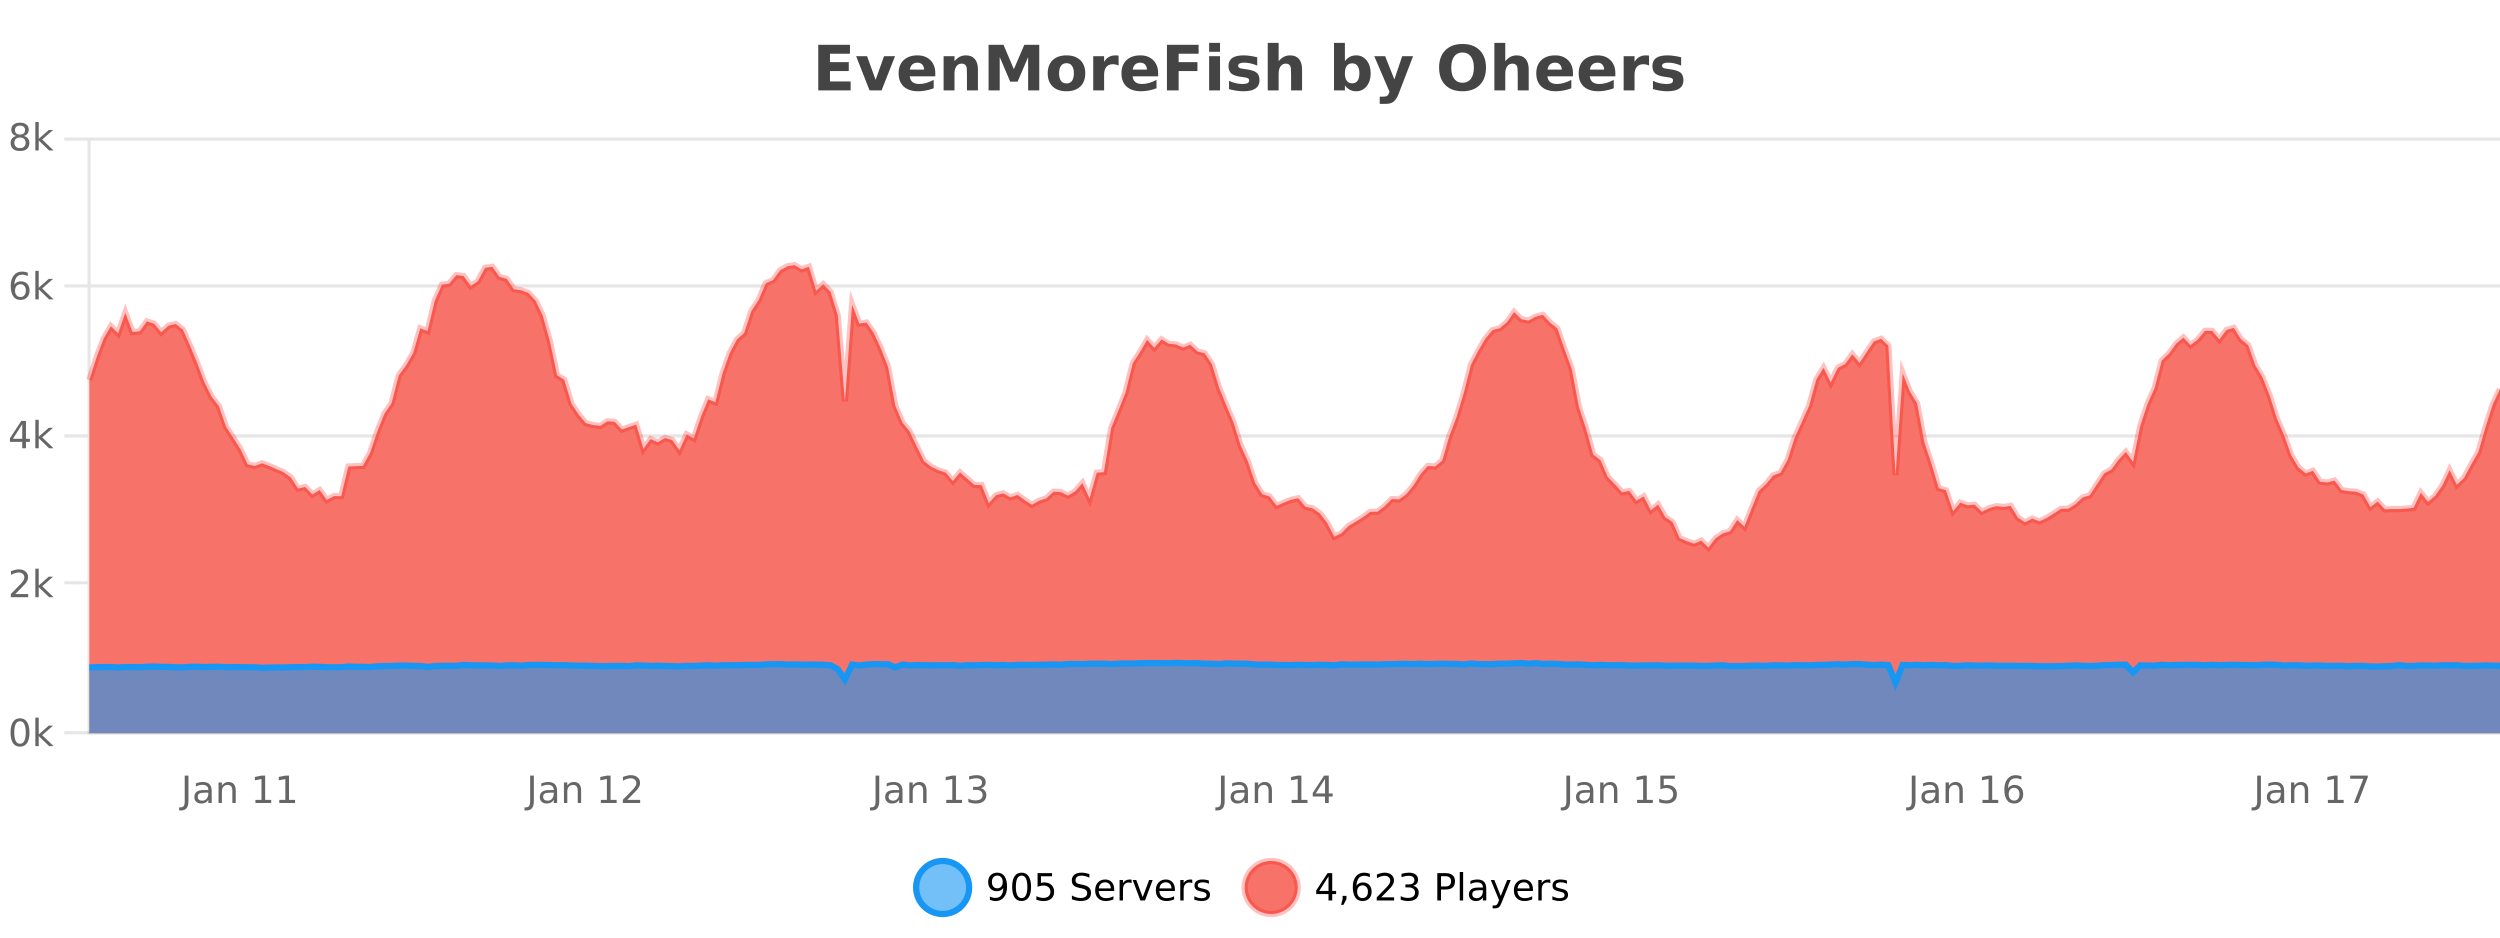 <?xml version="1.0" encoding="UTF-8"?>
<svg xmlns="http://www.w3.org/2000/svg" xmlns:xlink="http://www.w3.org/1999/xlink" width="800pt" height="300pt" viewBox="0 0 800 300" version="1.1">
<defs>
<clipPath id="clip1">
  <path d="M 264 263 L 339 263 L 339 300 L 264 300 Z M 264 263 "/>
</clipPath>
<clipPath id="clip2">
  <path d="M 370 263 L 444 263 L 444 300 L 370 300 Z M 370 263 "/>
</clipPath>
<clipPath id="clip3">
  <path d="M 28.586 84 L 800 84 L 800 234.602 L 28.586 234.602 Z M 28.586 84 "/>
</clipPath>
<clipPath id="clip4">
  <path d="M 27.586 56 L 800 56 L 800 204 L 27.586 204 Z M 27.586 56 "/>
</clipPath>
<clipPath id="clip5">
  <path d="M 28.586 212 L 800 212 L 800 234.602 L 28.586 234.602 Z M 28.586 212 "/>
</clipPath>
<clipPath id="clip6">
  <path d="M 27.586 183 L 800 183 L 800 235.602 L 27.586 235.602 Z M 27.586 183 "/>
</clipPath>
</defs>
<g id="surface105621">
<rect x="0" y="0" width="800" height="300" style="fill:rgb(100%,100%,100%);fill-opacity:1;stroke:none;"/>
<path style="fill:none;stroke-width:1;stroke-linecap:butt;stroke-linejoin:miter;stroke:rgb(0%,0%,0%);stroke-opacity:0.098;stroke-miterlimit:10;" d="M 29 234.5 L 800 234.5 "/>
<path style="fill:none;stroke-width:1;stroke-linecap:butt;stroke-linejoin:miter;stroke:rgb(0%,0%,0%);stroke-opacity:0.098;stroke-miterlimit:10;" d="M 20.586 234.5 L 28 234.5 "/>
<path style="fill:none;stroke-width:1;stroke-linecap:butt;stroke-linejoin:miter;stroke:rgb(0%,0%,0%);stroke-opacity:0.098;stroke-miterlimit:10;" d="M 29 186.5 L 800 186.5 "/>
<path style="fill:none;stroke-width:1;stroke-linecap:butt;stroke-linejoin:miter;stroke:rgb(0%,0%,0%);stroke-opacity:0.098;stroke-miterlimit:10;" d="M 20.586 186.5 L 28 186.5 "/>
<path style="fill:none;stroke-width:1;stroke-linecap:butt;stroke-linejoin:miter;stroke:rgb(0%,0%,0%);stroke-opacity:0.098;stroke-miterlimit:10;" d="M 29 139.5 L 800 139.5 "/>
<path style="fill:none;stroke-width:1;stroke-linecap:butt;stroke-linejoin:miter;stroke:rgb(0%,0%,0%);stroke-opacity:0.098;stroke-miterlimit:10;" d="M 20.586 139.5 L 28 139.5 "/>
<path style="fill:none;stroke-width:1;stroke-linecap:butt;stroke-linejoin:miter;stroke:rgb(0%,0%,0%);stroke-opacity:0.098;stroke-miterlimit:10;" d="M 29 91.5 L 800 91.5 "/>
<path style="fill:none;stroke-width:1;stroke-linecap:butt;stroke-linejoin:miter;stroke:rgb(0%,0%,0%);stroke-opacity:0.098;stroke-miterlimit:10;" d="M 20.586 91.5 L 28 91.5 "/>
<path style="fill:none;stroke-width:1;stroke-linecap:butt;stroke-linejoin:miter;stroke:rgb(0%,0%,0%);stroke-opacity:0.098;stroke-miterlimit:10;" d="M 29 44.5 L 800 44.5 "/>
<path style="fill:none;stroke-width:1;stroke-linecap:butt;stroke-linejoin:miter;stroke:rgb(0%,0%,0%);stroke-opacity:0.098;stroke-miterlimit:10;" d="M 20.586 44.5 L 28 44.5 "/>
<path style=" stroke:none;fill-rule:nonzero;fill:rgb(9.02%,58.824%,95.294%);fill-opacity:0.6;" d="M 310.129 284 C 310.129 288.688 306.328 292.484 301.645 292.484 C 296.957 292.484 293.16 288.688 293.16 284 C 293.16 279.312 296.957 275.516 301.645 275.516 C 306.328 275.516 310.129 279.312 310.129 284 Z M 310.129 284 "/>
<g clip-path="url(#clip1)" clip-rule="nonzero">
<path style="fill:none;stroke-width:2;stroke-linecap:butt;stroke-linejoin:miter;stroke:rgb(9.02%,58.824%,95.294%);stroke-opacity:1;stroke-miterlimit:10;" d="M 310.129 284 C 310.129 288.688 306.328 292.484 301.645 292.484 C 296.957 292.484 293.16 288.688 293.16 284 C 293.16 279.312 296.957 275.516 301.645 275.516 C 306.328 275.516 310.129 279.312 310.129 284 Z M 310.129 284 "/>
</g>
<path style=" stroke:none;fill-rule:nonzero;fill:rgb(0%,0%,0%);fill-opacity:1;" d="M 316.773 287.969 L 316.773 286.891 C 317.074 287.039 317.375 287.148 317.68 287.219 C 317.98 287.293 318.281 287.328 318.586 287.328 C 319.367 287.328 319.961 287.07 320.367 286.547 C 320.781 286.016 321.016 285.215 321.07 284.141 C 320.852 284.484 320.562 284.746 320.211 284.922 C 319.867 285.102 319.48 285.188 319.055 285.188 C 318.18 285.188 317.484 284.93 316.977 284.406 C 316.465 283.875 316.211 283.148 316.211 282.219 C 316.211 281.324 316.477 280.605 317.008 280.062 C 317.539 279.523 318.246 279.25 319.133 279.25 C 320.141 279.25 320.914 279.641 321.445 280.422 C 321.984 281.195 322.258 282.32 322.258 283.797 C 322.258 285.172 321.93 286.273 321.273 287.094 C 320.617 287.918 319.734 288.328 318.633 288.328 C 318.328 288.328 318.027 288.297 317.727 288.234 C 317.422 288.18 317.105 288.094 316.773 287.969 Z M 319.133 284.266 C 319.664 284.266 320.086 284.086 320.398 283.719 C 320.711 283.355 320.867 282.855 320.867 282.219 C 320.867 281.594 320.711 281.102 320.398 280.734 C 320.086 280.371 319.664 280.188 319.133 280.188 C 318.602 280.188 318.18 280.371 317.867 280.734 C 317.562 281.102 317.414 281.594 317.414 282.219 C 317.414 282.855 317.562 283.355 317.867 283.719 C 318.18 284.086 318.602 284.266 319.133 284.266 Z M 326.906 280.188 C 326.301 280.188 325.844 280.492 325.531 281.094 C 325.227 281.688 325.078 282.59 325.078 283.797 C 325.078 284.996 325.227 285.898 325.531 286.5 C 325.844 287.094 326.301 287.391 326.906 287.391 C 327.52 287.391 327.977 287.094 328.281 286.5 C 328.594 285.898 328.75 284.996 328.75 283.797 C 328.75 282.59 328.594 281.688 328.281 281.094 C 327.977 280.492 327.52 280.188 326.906 280.188 Z M 326.906 279.25 C 327.883 279.25 328.633 279.641 329.156 280.422 C 329.676 281.195 329.938 282.32 329.938 283.797 C 329.938 285.266 329.676 286.391 329.156 287.172 C 328.633 287.945 327.883 288.328 326.906 288.328 C 325.926 288.328 325.176 287.945 324.656 287.172 C 324.145 286.391 323.891 285.266 323.891 283.797 C 323.891 282.32 324.145 281.195 324.656 280.422 C 325.176 279.641 325.926 279.25 326.906 279.25 Z M 332.023 279.406 L 336.664 279.406 L 336.664 280.406 L 333.102 280.406 L 333.102 282.547 C 333.277 282.484 333.449 282.445 333.617 282.422 C 333.793 282.391 333.965 282.375 334.133 282.375 C 335.109 282.375 335.887 282.648 336.461 283.188 C 337.031 283.719 337.32 284.438 337.32 285.344 C 337.32 286.293 337.023 287.027 336.43 287.547 C 335.844 288.07 335.023 288.328 333.961 288.328 C 333.586 288.328 333.203 288.297 332.82 288.234 C 332.445 288.172 332.055 288.078 331.648 287.953 L 331.648 286.766 C 332 286.953 332.367 287.094 332.742 287.188 C 333.117 287.281 333.512 287.328 333.93 287.328 C 334.605 287.328 335.141 287.152 335.539 286.797 C 335.934 286.445 336.133 285.961 336.133 285.344 C 336.133 284.742 335.934 284.262 335.539 283.906 C 335.141 283.555 334.605 283.375 333.93 283.375 C 333.617 283.375 333.297 283.414 332.977 283.484 C 332.664 283.547 332.344 283.652 332.023 283.797 Z M 348.602 279.688 L 348.602 280.844 C 348.152 280.637 347.727 280.48 347.32 280.375 C 346.922 280.262 346.543 280.203 346.18 280.203 C 345.531 280.203 345.031 280.328 344.68 280.578 C 344.336 280.828 344.164 281.188 344.164 281.656 C 344.164 282.043 344.277 282.336 344.508 282.531 C 344.734 282.73 345.18 282.887 345.836 283 L 346.539 283.156 C 347.422 283.324 348.074 283.621 348.492 284.047 C 348.918 284.465 349.133 285.027 349.133 285.734 C 349.133 286.59 348.844 287.234 348.273 287.672 C 347.711 288.109 346.875 288.328 345.773 288.328 C 345.367 288.328 344.93 288.281 344.461 288.188 C 343.992 288.094 343.508 287.953 343.008 287.766 L 343.008 286.547 C 343.484 286.82 343.953 287.023 344.414 287.156 C 344.883 287.293 345.336 287.359 345.773 287.359 C 346.449 287.359 346.969 287.23 347.336 286.969 C 347.711 286.699 347.898 286.32 347.898 285.828 C 347.898 285.402 347.762 285.07 347.492 284.828 C 347.23 284.578 346.797 284.398 346.195 284.281 L 345.477 284.141 C 344.59 283.965 343.949 283.688 343.555 283.312 C 343.168 282.938 342.977 282.418 342.977 281.75 C 342.977 280.969 343.246 280.359 343.789 279.922 C 344.328 279.477 345.078 279.25 346.039 279.25 C 346.453 279.25 346.871 279.289 347.289 279.359 C 347.715 279.434 348.152 279.543 348.602 279.688 Z M 356.547 284.609 L 356.547 285.125 L 351.578 285.125 C 351.629 285.875 351.852 286.445 352.25 286.828 C 352.656 287.215 353.211 287.406 353.922 287.406 C 354.336 287.406 354.738 287.359 355.125 287.266 C 355.52 287.164 355.91 287.008 356.297 286.797 L 356.297 287.828 C 355.898 287.984 355.5 288.105 355.094 288.188 C 354.688 288.281 354.273 288.328 353.859 288.328 C 352.816 288.328 351.988 288.027 351.375 287.422 C 350.758 286.809 350.453 285.98 350.453 284.938 C 350.453 283.867 350.742 283.016 351.328 282.391 C 351.91 281.758 352.691 281.438 353.672 281.438 C 354.555 281.438 355.254 281.727 355.766 282.297 C 356.285 282.859 356.547 283.633 356.547 284.609 Z M 355.469 284.281 C 355.457 283.699 355.289 283.23 354.969 282.875 C 354.645 282.523 354.219 282.344 353.688 282.344 C 353.082 282.344 352.598 282.516 352.234 282.859 C 351.879 283.203 351.676 283.684 351.625 284.297 Z M 362.117 282.594 C 361.992 282.531 361.855 282.484 361.711 282.453 C 361.574 282.414 361.418 282.391 361.242 282.391 C 360.637 282.391 360.168 282.59 359.836 282.984 C 359.512 283.383 359.352 283.953 359.352 284.703 L 359.352 288.156 L 358.273 288.156 L 358.273 281.594 L 359.352 281.594 L 359.352 282.609 C 359.578 282.215 359.875 281.922 360.242 281.734 C 360.605 281.539 361.047 281.438 361.57 281.438 C 361.641 281.438 361.719 281.445 361.805 281.453 C 361.898 281.465 361.996 281.48 362.102 281.5 Z M 362.469 281.594 L 363.609 281.594 L 365.656 287.094 L 367.719 281.594 L 368.859 281.594 L 366.391 288.156 L 364.922 288.156 Z M 375.961 284.609 L 375.961 285.125 L 370.992 285.125 C 371.043 285.875 371.266 286.445 371.664 286.828 C 372.07 287.215 372.625 287.406 373.336 287.406 C 373.75 287.406 374.152 287.359 374.539 287.266 C 374.934 287.164 375.324 287.008 375.711 286.797 L 375.711 287.828 C 375.312 287.984 374.914 288.105 374.508 288.188 C 374.102 288.281 373.688 288.328 373.273 288.328 C 372.23 288.328 371.402 288.027 370.789 287.422 C 370.172 286.809 369.867 285.98 369.867 284.938 C 369.867 283.867 370.156 283.016 370.742 282.391 C 371.324 281.758 372.105 281.438 373.086 281.438 C 373.969 281.438 374.668 281.727 375.18 282.297 C 375.699 282.859 375.961 283.633 375.961 284.609 Z M 374.883 284.281 C 374.871 283.699 374.703 283.23 374.383 282.875 C 374.059 282.523 373.633 282.344 373.102 282.344 C 372.496 282.344 372.012 282.516 371.648 282.859 C 371.293 283.203 371.09 283.684 371.039 284.297 Z M 381.531 282.594 C 381.406 282.531 381.27 282.484 381.125 282.453 C 380.988 282.414 380.832 282.391 380.656 282.391 C 380.051 282.391 379.582 282.59 379.25 282.984 C 378.926 283.383 378.766 283.953 378.766 284.703 L 378.766 288.156 L 377.688 288.156 L 377.688 281.594 L 378.766 281.594 L 378.766 282.609 C 378.992 282.215 379.289 281.922 379.656 281.734 C 380.02 281.539 380.461 281.438 380.984 281.438 C 381.055 281.438 381.133 281.445 381.219 281.453 C 381.312 281.465 381.41 281.48 381.516 281.5 Z M 386.844 281.781 L 386.844 282.812 C 386.539 282.656 386.223 282.543 385.891 282.469 C 385.566 282.387 385.227 282.344 384.875 282.344 C 384.344 282.344 383.941 282.43 383.672 282.594 C 383.398 282.75 383.266 282.996 383.266 283.328 C 383.266 283.578 383.359 283.777 383.547 283.922 C 383.742 284.059 384.133 284.188 384.719 284.312 L 385.078 284.406 C 385.848 284.562 386.395 284.793 386.719 285.094 C 387.039 285.398 387.203 285.812 387.203 286.344 C 387.203 286.961 386.957 287.445 386.469 287.797 C 385.988 288.152 385.328 288.328 384.484 288.328 C 384.129 288.328 383.758 288.289 383.375 288.219 C 383 288.156 382.602 288.059 382.188 287.922 L 382.188 286.797 C 382.582 287.008 382.973 287.164 383.359 287.266 C 383.742 287.371 384.129 287.422 384.516 287.422 C 385.016 287.422 385.398 287.34 385.672 287.172 C 385.953 286.996 386.094 286.746 386.094 286.422 C 386.094 286.133 385.992 285.906 385.797 285.75 C 385.598 285.594 385.164 285.445 384.5 285.297 L 384.125 285.219 C 383.457 285.074 382.973 284.855 382.672 284.562 C 382.379 284.273 382.234 283.875 382.234 283.375 C 382.234 282.75 382.453 282.273 382.891 281.938 C 383.328 281.605 383.945 281.438 384.75 281.438 C 385.145 281.438 385.52 281.469 385.875 281.531 C 386.227 281.586 386.551 281.668 386.844 281.781 Z M 311.645 277.016 "/>
<path style=" stroke:none;fill-rule:nonzero;fill:rgb(96.863%,44.706%,40.784%);fill-opacity:1;" d="M 415.266 284 C 415.266 288.688 411.465 292.484 406.781 292.484 C 402.094 292.484 398.297 288.688 398.297 284 C 398.297 279.312 402.094 275.516 406.781 275.516 C 411.465 275.516 415.266 279.312 415.266 284 Z M 415.266 284 "/>
<g clip-path="url(#clip2)" clip-rule="nonzero">
<path style="fill:none;stroke-width:2;stroke-linecap:butt;stroke-linejoin:miter;stroke:rgb(100%,4.706%,0%);stroke-opacity:0.247;stroke-miterlimit:10;" d="M 415.266 284 C 415.266 288.688 411.465 292.484 406.781 292.484 C 402.094 292.484 398.297 288.688 398.297 284 C 398.297 279.312 402.094 275.516 406.781 275.516 C 411.465 275.516 415.266 279.312 415.266 284 Z M 415.266 284 "/>
</g>
<path style=" stroke:none;fill-rule:nonzero;fill:rgb(0%,0%,0%);fill-opacity:1;" d="M 425.125 280.438 L 422.141 285.109 L 425.125 285.109 Z M 424.812 279.406 L 426.312 279.406 L 426.312 285.109 L 427.562 285.109 L 427.562 286.094 L 426.312 286.094 L 426.312 288.156 L 425.125 288.156 L 425.125 286.094 L 421.188 286.094 L 421.188 284.953 Z M 429.637 286.672 L 430.871 286.672 L 430.871 287.672 L 429.918 289.547 L 429.152 289.547 L 429.637 287.672 Z M 436.016 283.312 C 435.484 283.312 435.062 283.496 434.75 283.859 C 434.438 284.227 434.281 284.719 434.281 285.344 C 434.281 285.98 434.438 286.48 434.75 286.844 C 435.062 287.211 435.484 287.391 436.016 287.391 C 436.547 287.391 436.961 287.211 437.266 286.844 C 437.578 286.48 437.734 285.98 437.734 285.344 C 437.734 284.719 437.578 284.227 437.266 283.859 C 436.961 283.496 436.547 283.312 436.016 283.312 Z M 438.359 279.594 L 438.359 280.672 C 438.055 280.539 437.754 280.434 437.453 280.359 C 437.148 280.289 436.852 280.25 436.562 280.25 C 435.781 280.25 435.18 280.516 434.766 281.047 C 434.359 281.57 434.125 282.359 434.062 283.422 C 434.289 283.09 434.578 282.836 434.922 282.656 C 435.273 282.469 435.66 282.375 436.078 282.375 C 436.953 282.375 437.645 282.641 438.156 283.172 C 438.664 283.703 438.922 284.43 438.922 285.344 C 438.922 286.25 438.656 286.977 438.125 287.516 C 437.594 288.059 436.891 288.328 436.016 288.328 C 434.992 288.328 434.219 287.945 433.688 287.172 C 433.156 286.391 432.891 285.266 432.891 283.797 C 432.891 282.414 433.219 281.309 433.875 280.484 C 434.531 279.664 435.41 279.25 436.516 279.25 C 436.805 279.25 437.102 279.281 437.406 279.344 C 437.707 279.398 438.023 279.48 438.359 279.594 Z M 441.977 287.156 L 446.117 287.156 L 446.117 288.156 L 440.555 288.156 L 440.555 287.156 C 441 286.699 441.609 286.078 442.383 285.297 C 443.164 284.508 443.652 283.996 443.852 283.766 C 444.234 283.352 444.5 282.996 444.648 282.703 C 444.805 282.402 444.883 282.109 444.883 281.828 C 444.883 281.359 444.715 280.98 444.383 280.688 C 444.059 280.398 443.637 280.25 443.117 280.25 C 442.742 280.25 442.344 280.312 441.93 280.438 C 441.523 280.562 441.086 280.762 440.617 281.031 L 440.617 279.828 C 441.094 279.641 441.539 279.5 441.945 279.406 C 442.359 279.305 442.742 279.25 443.086 279.25 C 443.992 279.25 444.715 279.48 445.258 279.938 C 445.797 280.387 446.07 280.992 446.07 281.75 C 446.07 282.105 446 282.445 445.867 282.766 C 445.73 283.09 445.484 283.469 445.133 283.906 C 445.027 284.023 444.715 284.352 444.195 284.891 C 443.672 285.434 442.934 286.188 441.977 287.156 Z M 452.188 283.438 C 452.75 283.562 453.188 283.82 453.5 284.203 C 453.82 284.578 453.984 285.047 453.984 285.609 C 453.984 286.477 453.688 287.148 453.094 287.625 C 452.5 288.094 451.656 288.328 450.562 288.328 C 450.195 288.328 449.816 288.289 449.422 288.219 C 449.035 288.148 448.641 288.039 448.234 287.891 L 448.234 286.75 C 448.555 286.938 448.91 287.086 449.297 287.188 C 449.691 287.281 450.102 287.328 450.531 287.328 C 451.27 287.328 451.832 287.184 452.219 286.891 C 452.613 286.602 452.812 286.172 452.812 285.609 C 452.812 285.102 452.629 284.699 452.266 284.406 C 451.898 284.117 451.398 283.969 450.766 283.969 L 449.734 283.969 L 449.734 283 L 450.812 283 C 451.383 283 451.828 282.887 452.141 282.656 C 452.453 282.418 452.609 282.078 452.609 281.641 C 452.609 281.195 452.445 280.852 452.125 280.609 C 451.812 280.371 451.359 280.25 450.766 280.25 C 450.43 280.25 450.078 280.289 449.703 280.359 C 449.336 280.422 448.93 280.527 448.484 280.672 L 448.484 279.625 C 448.941 279.5 449.363 279.406 449.75 279.344 C 450.145 279.281 450.516 279.25 450.859 279.25 C 451.766 279.25 452.477 279.453 453 279.859 C 453.52 280.266 453.781 280.82 453.781 281.516 C 453.781 282.008 453.641 282.418 453.359 282.75 C 453.086 283.086 452.695 283.312 452.188 283.438 Z M 461.125 280.375 L 461.125 283.672 L 462.609 283.672 C 463.16 283.672 463.586 283.531 463.891 283.25 C 464.191 282.961 464.344 282.547 464.344 282.016 C 464.344 281.496 464.191 281.094 463.891 280.812 C 463.586 280.523 463.16 280.375 462.609 280.375 Z M 459.938 279.406 L 462.609 279.406 C 463.598 279.406 464.344 279.633 464.844 280.078 C 465.344 280.516 465.594 281.164 465.594 282.016 C 465.594 282.883 465.344 283.539 464.844 283.984 C 464.344 284.422 463.598 284.641 462.609 284.641 L 461.125 284.641 L 461.125 288.156 L 459.938 288.156 Z M 467.125 279.031 L 468.203 279.031 L 468.203 288.156 L 467.125 288.156 Z M 473.445 284.859 C 472.578 284.859 471.977 284.961 471.633 285.156 C 471.297 285.355 471.133 285.695 471.133 286.172 C 471.133 286.559 471.258 286.867 471.508 287.094 C 471.766 287.312 472.109 287.422 472.539 287.422 C 473.141 287.422 473.621 287.215 473.977 286.797 C 474.34 286.371 474.523 285.805 474.523 285.094 L 474.523 284.859 Z M 475.602 284.406 L 475.602 288.156 L 474.523 288.156 L 474.523 287.156 C 474.273 287.555 473.965 287.852 473.602 288.047 C 473.234 288.234 472.789 288.328 472.258 288.328 C 471.578 288.328 471.043 288.141 470.648 287.766 C 470.25 287.383 470.055 286.875 470.055 286.25 C 470.055 285.512 470.297 284.953 470.789 284.578 C 471.289 284.203 472.027 284.016 473.008 284.016 L 474.523 284.016 L 474.523 283.906 C 474.523 283.406 474.355 283.023 474.023 282.75 C 473.699 282.48 473.246 282.344 472.664 282.344 C 472.289 282.344 471.918 282.391 471.555 282.484 C 471.199 282.578 470.859 282.715 470.539 282.891 L 470.539 281.891 C 470.934 281.734 471.312 281.621 471.68 281.547 C 472.055 281.477 472.418 281.438 472.773 281.438 C 473.719 281.438 474.43 281.684 474.898 282.172 C 475.367 282.664 475.602 283.406 475.602 284.406 Z M 480.547 288.766 C 480.242 289.547 479.945 290.055 479.656 290.297 C 479.363 290.535 478.977 290.656 478.5 290.656 L 477.641 290.656 L 477.641 289.75 L 478.266 289.75 C 478.566 289.75 478.797 289.676 478.953 289.531 C 479.117 289.395 479.301 289.066 479.5 288.547 L 479.703 288.047 L 477.047 281.594 L 478.188 281.594 L 480.234 286.719 L 482.297 281.594 L 483.438 281.594 Z M 490.539 284.609 L 490.539 285.125 L 485.57 285.125 C 485.621 285.875 485.844 286.445 486.242 286.828 C 486.648 287.215 487.203 287.406 487.914 287.406 C 488.328 287.406 488.73 287.359 489.117 287.266 C 489.512 287.164 489.902 287.008 490.289 286.797 L 490.289 287.828 C 489.891 287.984 489.492 288.105 489.086 288.188 C 488.68 288.281 488.266 288.328 487.852 288.328 C 486.809 288.328 485.98 288.027 485.367 287.422 C 484.75 286.809 484.445 285.98 484.445 284.938 C 484.445 283.867 484.734 283.016 485.32 282.391 C 485.902 281.758 486.684 281.438 487.664 281.438 C 488.547 281.438 489.246 281.727 489.758 282.297 C 490.277 282.859 490.539 283.633 490.539 284.609 Z M 489.461 284.281 C 489.449 283.699 489.281 283.23 488.961 282.875 C 488.637 282.523 488.211 282.344 487.68 282.344 C 487.074 282.344 486.59 282.516 486.227 282.859 C 485.871 283.203 485.668 283.684 485.617 284.297 Z M 496.109 282.594 C 495.984 282.531 495.848 282.484 495.703 282.453 C 495.566 282.414 495.41 282.391 495.234 282.391 C 494.629 282.391 494.16 282.59 493.828 282.984 C 493.504 283.383 493.344 283.953 493.344 284.703 L 493.344 288.156 L 492.266 288.156 L 492.266 281.594 L 493.344 281.594 L 493.344 282.609 C 493.57 282.215 493.867 281.922 494.234 281.734 C 494.598 281.539 495.039 281.438 495.562 281.438 C 495.633 281.438 495.711 281.445 495.797 281.453 C 495.891 281.465 495.988 281.48 496.094 281.5 Z M 501.418 281.781 L 501.418 282.812 C 501.113 282.656 500.797 282.543 500.465 282.469 C 500.141 282.387 499.801 282.344 499.449 282.344 C 498.918 282.344 498.516 282.43 498.246 282.594 C 497.973 282.75 497.84 282.996 497.84 283.328 C 497.84 283.578 497.934 283.777 498.121 283.922 C 498.316 284.059 498.707 284.188 499.293 284.312 L 499.652 284.406 C 500.422 284.562 500.969 284.793 501.293 285.094 C 501.613 285.398 501.777 285.812 501.777 286.344 C 501.777 286.961 501.531 287.445 501.043 287.797 C 500.562 288.152 499.902 288.328 499.059 288.328 C 498.703 288.328 498.332 288.289 497.949 288.219 C 497.574 288.156 497.176 288.059 496.762 287.922 L 496.762 286.797 C 497.156 287.008 497.547 287.164 497.934 287.266 C 498.316 287.371 498.703 287.422 499.09 287.422 C 499.59 287.422 499.973 287.34 500.246 287.172 C 500.527 286.996 500.668 286.746 500.668 286.422 C 500.668 286.133 500.566 285.906 500.371 285.75 C 500.172 285.594 499.738 285.445 499.074 285.297 L 498.699 285.219 C 498.031 285.074 497.547 284.855 497.246 284.562 C 496.953 284.273 496.809 283.875 496.809 283.375 C 496.809 282.75 497.027 282.273 497.465 281.938 C 497.902 281.605 498.52 281.438 499.324 281.438 C 499.719 281.438 500.094 281.469 500.449 281.531 C 500.801 281.586 501.125 281.668 501.418 281.781 Z M 416.781 277.016 "/>
<path style=" stroke:none;fill-rule:nonzero;fill:rgb(26.667%,26.667%,26.667%);fill-opacity:1;" d="M 261.844 14.344 L 271.984 14.344 L 271.984 17.188 L 265.594 17.188 L 265.594 19.891 L 271.609 19.891 L 271.609 22.734 L 265.594 22.734 L 265.594 26.078 L 272.203 26.078 L 272.203 28.922 L 261.844 28.922 Z M 273.961 17.984 L 277.461 17.984 L 280.195 25.547 L 282.898 17.984 L 286.414 17.984 L 282.102 28.922 L 278.258 28.922 Z M 299.293 23.422 L 299.293 24.422 L 291.121 24.422 C 291.203 25.246 291.5 25.859 292.012 26.266 C 292.52 26.672 293.23 26.875 294.137 26.875 C 294.875 26.875 295.629 26.766 296.402 26.547 C 297.172 26.328 297.965 26 298.777 25.562 L 298.777 28.25 C 297.953 28.562 297.125 28.797 296.293 28.953 C 295.469 29.117 294.645 29.203 293.824 29.203 C 291.844 29.203 290.301 28.703 289.199 27.703 C 288.105 26.695 287.559 25.281 287.559 23.469 C 287.559 21.68 288.094 20.273 289.168 19.25 C 290.25 18.23 291.734 17.719 293.621 17.719 C 295.34 17.719 296.715 18.242 297.746 19.281 C 298.777 20.312 299.293 21.695 299.293 23.422 Z M 295.699 22.266 C 295.699 21.602 295.504 21.062 295.121 20.656 C 294.734 20.25 294.23 20.047 293.605 20.047 C 292.926 20.047 292.375 20.242 291.949 20.625 C 291.531 21 291.27 21.547 291.168 22.266 Z M 312.938 22.266 L 312.938 28.922 L 309.422 28.922 L 309.422 23.828 C 309.422 22.883 309.398 22.23 309.359 21.875 C 309.316 21.512 309.242 21.246 309.141 21.078 C 309.004 20.852 308.816 20.672 308.578 20.547 C 308.348 20.422 308.082 20.359 307.781 20.359 C 307.051 20.359 306.477 20.641 306.062 21.203 C 305.645 21.766 305.438 22.547 305.438 23.547 L 305.438 28.922 L 301.953 28.922 L 301.953 17.984 L 305.438 17.984 L 305.438 19.578 C 305.969 18.945 306.531 18.477 307.125 18.172 C 307.719 17.871 308.367 17.719 309.078 17.719 C 310.348 17.719 311.305 18.109 311.953 18.891 C 312.609 19.664 312.938 20.789 312.938 22.266 Z M 316.344 14.344 L 321.125 14.344 L 324.438 22.141 L 327.781 14.344 L 332.562 14.344 L 332.562 28.922 L 329 28.922 L 329 18.25 L 325.641 26.125 L 323.266 26.125 L 319.906 18.25 L 319.906 28.922 L 316.344 28.922 Z M 341.297 20.219 C 340.516 20.219 339.922 20.5 339.516 21.062 C 339.109 21.617 338.906 22.418 338.906 23.469 C 338.906 24.512 339.109 25.312 339.516 25.875 C 339.922 26.43 340.516 26.703 341.297 26.703 C 342.055 26.703 342.633 26.43 343.031 25.875 C 343.438 25.312 343.641 24.512 343.641 23.469 C 343.641 22.418 343.438 21.617 343.031 21.062 C 342.633 20.5 342.055 20.219 341.297 20.219 Z M 341.297 17.719 C 343.172 17.719 344.633 18.23 345.688 19.25 C 346.75 20.262 347.281 21.668 347.281 23.469 C 347.281 25.262 346.75 26.668 345.688 27.688 C 344.633 28.699 343.172 29.203 341.297 29.203 C 339.398 29.203 337.922 28.699 336.859 27.688 C 335.797 26.668 335.266 25.262 335.266 23.469 C 335.266 21.668 335.797 20.262 336.859 19.25 C 337.922 18.23 339.398 17.719 341.297 17.719 Z M 357.957 20.969 C 357.645 20.824 357.336 20.719 357.035 20.656 C 356.73 20.586 356.43 20.547 356.129 20.547 C 355.223 20.547 354.523 20.836 354.035 21.406 C 353.555 21.98 353.316 22.805 353.316 23.875 L 353.316 28.922 L 349.832 28.922 L 349.832 17.984 L 353.316 17.984 L 353.316 19.781 C 353.762 19.062 354.277 18.543 354.863 18.219 C 355.445 17.887 356.145 17.719 356.957 17.719 C 357.082 17.719 357.211 17.727 357.348 17.734 C 357.48 17.746 357.68 17.766 357.941 17.797 Z M 370.602 23.422 L 370.602 24.422 L 362.43 24.422 C 362.512 25.246 362.809 25.859 363.32 26.266 C 363.828 26.672 364.539 26.875 365.445 26.875 C 366.184 26.875 366.938 26.766 367.711 26.547 C 368.48 26.328 369.273 26 370.086 25.562 L 370.086 28.25 C 369.262 28.562 368.434 28.797 367.602 28.953 C 366.777 29.117 365.953 29.203 365.133 29.203 C 363.152 29.203 361.609 28.703 360.508 27.703 C 359.414 26.695 358.867 25.281 358.867 23.469 C 358.867 21.68 359.402 20.273 360.477 19.25 C 361.559 18.23 363.043 17.719 364.93 17.719 C 366.648 17.719 368.023 18.242 369.055 19.281 C 370.086 20.312 370.602 21.695 370.602 23.422 Z M 367.008 22.266 C 367.008 21.602 366.812 21.062 366.43 20.656 C 366.043 20.25 365.539 20.047 364.914 20.047 C 364.234 20.047 363.684 20.242 363.258 20.625 C 362.84 21 362.578 21.547 362.477 22.266 Z M 373.414 14.344 L 383.555 14.344 L 383.555 17.188 L 377.164 17.188 L 377.164 19.891 L 383.18 19.891 L 383.18 22.734 L 377.164 22.734 L 377.164 28.922 L 373.414 28.922 Z M 386.922 17.984 L 390.406 17.984 L 390.406 28.922 L 386.922 28.922 Z M 386.922 13.719 L 390.406 13.719 L 390.406 16.578 L 386.922 16.578 Z M 402.309 18.328 L 402.309 20.984 C 401.566 20.672 400.848 20.438 400.152 20.281 C 399.453 20.125 398.793 20.047 398.168 20.047 C 397.512 20.047 397.02 20.133 396.699 20.297 C 396.375 20.465 396.215 20.719 396.215 21.062 C 396.215 21.344 396.332 21.559 396.574 21.703 C 396.824 21.852 397.262 21.961 397.887 22.031 L 398.512 22.125 C 400.301 22.355 401.504 22.73 402.121 23.25 C 402.734 23.773 403.043 24.59 403.043 25.703 C 403.043 26.871 402.609 27.746 401.746 28.328 C 400.891 28.914 399.613 29.203 397.918 29.203 C 397.188 29.203 396.438 29.145 395.668 29.031 C 394.895 28.918 394.105 28.746 393.293 28.516 L 393.293 25.859 C 393.988 26.203 394.703 26.461 395.434 26.625 C 396.16 26.793 396.906 26.875 397.668 26.875 C 398.355 26.875 398.871 26.781 399.215 26.594 C 399.559 26.406 399.73 26.125 399.73 25.75 C 399.73 25.438 399.609 25.211 399.371 25.062 C 399.129 24.906 398.656 24.789 397.949 24.703 L 397.34 24.625 C 395.777 24.43 394.684 24.07 394.059 23.547 C 393.434 23.016 393.121 22.215 393.121 21.141 C 393.121 19.984 393.516 19.125 394.309 18.562 C 395.109 18 396.328 17.719 397.965 17.719 C 398.609 17.719 399.285 17.773 399.996 17.875 C 400.703 17.969 401.473 18.121 402.309 18.328 Z M 416.664 22.266 L 416.664 28.922 L 413.148 28.922 L 413.148 23.844 C 413.148 22.887 413.125 22.23 413.086 21.875 C 413.043 21.512 412.969 21.246 412.867 21.078 C 412.73 20.852 412.543 20.672 412.305 20.547 C 412.074 20.422 411.809 20.359 411.508 20.359 C 410.777 20.359 410.203 20.641 409.789 21.203 C 409.371 21.766 409.164 22.547 409.164 23.547 L 409.164 28.922 L 405.68 28.922 L 405.68 13.719 L 409.164 13.719 L 409.164 19.578 C 409.695 18.945 410.258 18.477 410.852 18.172 C 411.445 17.871 412.094 17.719 412.805 17.719 C 414.074 17.719 415.031 18.109 415.68 18.891 C 416.336 19.664 416.664 20.789 416.664 22.266 Z M 432.695 26.672 C 433.445 26.672 434.016 26.402 434.414 25.859 C 434.809 25.309 435.008 24.512 435.008 23.469 C 435.008 22.43 434.809 21.637 434.414 21.094 C 434.016 20.543 433.445 20.266 432.695 20.266 C 431.945 20.266 431.367 20.543 430.961 21.094 C 430.562 21.637 430.367 22.43 430.367 23.469 C 430.367 24.5 430.562 25.293 430.961 25.844 C 431.367 26.398 431.945 26.672 432.695 26.672 Z M 430.367 19.578 C 430.855 18.945 431.391 18.477 431.977 18.172 C 432.559 17.871 433.23 17.719 433.992 17.719 C 435.344 17.719 436.453 18.258 437.32 19.328 C 438.184 20.402 438.617 21.781 438.617 23.469 C 438.617 25.148 438.184 26.523 437.32 27.594 C 436.453 28.668 435.344 29.203 433.992 29.203 C 433.23 29.203 432.559 29.051 431.977 28.75 C 431.391 28.449 430.855 27.98 430.367 27.344 L 430.367 28.922 L 426.883 28.922 L 426.883 13.719 L 430.367 13.719 Z M 439.762 17.984 L 443.246 17.984 L 446.199 25.406 L 448.699 17.984 L 452.184 17.984 L 447.59 29.953 C 447.129 31.172 446.59 32.02 445.965 32.5 C 445.348 32.988 444.543 33.234 443.543 33.234 L 441.512 33.234 L 441.512 30.938 L 442.605 30.938 C 443.199 30.938 443.629 30.844 443.902 30.656 C 444.172 30.469 444.379 30.129 444.527 29.641 L 444.637 29.344 Z M 468.012 16.797 C 466.863 16.797 465.973 17.227 465.34 18.078 C 464.715 18.922 464.402 20.109 464.402 21.641 C 464.402 23.172 464.715 24.367 465.34 25.219 C 465.973 26.062 466.863 26.484 468.012 26.484 C 469.156 26.484 470.047 26.062 470.684 25.219 C 471.316 24.367 471.637 23.172 471.637 21.641 C 471.637 20.109 471.316 18.922 470.684 18.078 C 470.047 17.227 469.156 16.797 468.012 16.797 Z M 468.012 14.078 C 470.355 14.078 472.188 14.75 473.512 16.094 C 474.844 17.43 475.512 19.277 475.512 21.641 C 475.512 24.008 474.844 25.859 473.512 27.203 C 472.188 28.539 470.355 29.203 468.012 29.203 C 465.668 29.203 463.828 28.539 462.496 27.203 C 461.172 25.859 460.512 24.008 460.512 21.641 C 460.512 19.277 461.172 17.43 462.496 16.094 C 463.828 14.75 465.668 14.078 468.012 14.078 Z M 489.188 22.266 L 489.188 28.922 L 485.672 28.922 L 485.672 23.844 C 485.672 22.887 485.648 22.23 485.609 21.875 C 485.566 21.512 485.492 21.246 485.391 21.078 C 485.254 20.852 485.066 20.672 484.828 20.547 C 484.598 20.422 484.332 20.359 484.031 20.359 C 483.301 20.359 482.727 20.641 482.312 21.203 C 481.895 21.766 481.688 22.547 481.688 23.547 L 481.688 28.922 L 478.203 28.922 L 478.203 13.719 L 481.688 13.719 L 481.688 19.578 C 482.219 18.945 482.781 18.477 483.375 18.172 C 483.969 17.871 484.617 17.719 485.328 17.719 C 486.598 17.719 487.555 18.109 488.203 18.891 C 488.859 19.664 489.188 20.789 489.188 22.266 Z M 503.344 23.422 L 503.344 24.422 L 495.172 24.422 C 495.254 25.246 495.551 25.859 496.062 26.266 C 496.57 26.672 497.281 26.875 498.188 26.875 C 498.926 26.875 499.68 26.766 500.453 26.547 C 501.223 26.328 502.016 26 502.828 25.562 L 502.828 28.25 C 502.004 28.562 501.176 28.797 500.344 28.953 C 499.52 29.117 498.695 29.203 497.875 29.203 C 495.895 29.203 494.352 28.703 493.25 27.703 C 492.156 26.695 491.609 25.281 491.609 23.469 C 491.609 21.68 492.145 20.273 493.219 19.25 C 494.301 18.23 495.785 17.719 497.672 17.719 C 499.391 17.719 500.766 18.242 501.797 19.281 C 502.828 20.312 503.344 21.695 503.344 23.422 Z M 499.75 22.266 C 499.75 21.602 499.555 21.062 499.172 20.656 C 498.785 20.25 498.281 20.047 497.656 20.047 C 496.977 20.047 496.426 20.242 496 20.625 C 495.582 21 495.32 21.547 495.219 22.266 Z M 516.91 23.422 L 516.91 24.422 L 508.738 24.422 C 508.82 25.246 509.117 25.859 509.629 26.266 C 510.137 26.672 510.848 26.875 511.754 26.875 C 512.492 26.875 513.246 26.766 514.02 26.547 C 514.789 26.328 515.582 26 516.395 25.562 L 516.395 28.25 C 515.57 28.562 514.742 28.797 513.91 28.953 C 513.086 29.117 512.262 29.203 511.441 29.203 C 509.461 29.203 507.918 28.703 506.816 27.703 C 505.723 26.695 505.176 25.281 505.176 23.469 C 505.176 21.68 505.711 20.273 506.785 19.25 C 507.867 18.23 509.352 17.719 511.238 17.719 C 512.957 17.719 514.332 18.242 515.363 19.281 C 516.395 20.312 516.91 21.695 516.91 23.422 Z M 513.316 22.266 C 513.316 21.602 513.121 21.062 512.738 20.656 C 512.352 20.25 511.848 20.047 511.223 20.047 C 510.543 20.047 509.992 20.242 509.566 20.625 C 509.148 21 508.887 21.547 508.785 22.266 Z M 527.695 20.969 C 527.383 20.824 527.074 20.719 526.773 20.656 C 526.469 20.586 526.168 20.547 525.867 20.547 C 524.961 20.547 524.262 20.836 523.773 21.406 C 523.293 21.98 523.055 22.805 523.055 23.875 L 523.055 28.922 L 519.57 28.922 L 519.57 17.984 L 523.055 17.984 L 523.055 19.781 C 523.5 19.062 524.016 18.543 524.602 18.219 C 525.184 17.887 525.883 17.719 526.695 17.719 C 526.82 17.719 526.949 17.727 527.086 17.734 C 527.219 17.746 527.418 17.766 527.68 17.797 Z M 537.961 18.328 L 537.961 20.984 C 537.219 20.672 536.5 20.438 535.805 20.281 C 535.105 20.125 534.445 20.047 533.82 20.047 C 533.164 20.047 532.672 20.133 532.352 20.297 C 532.027 20.465 531.867 20.719 531.867 21.062 C 531.867 21.344 531.984 21.559 532.227 21.703 C 532.477 21.852 532.914 21.961 533.539 22.031 L 534.164 22.125 C 535.953 22.355 537.156 22.73 537.773 23.25 C 538.387 23.773 538.695 24.59 538.695 25.703 C 538.695 26.871 538.262 27.746 537.398 28.328 C 536.543 28.914 535.266 29.203 533.57 29.203 C 532.84 29.203 532.09 29.145 531.32 29.031 C 530.547 28.918 529.758 28.746 528.945 28.516 L 528.945 25.859 C 529.641 26.203 530.355 26.461 531.086 26.625 C 531.812 26.793 532.559 26.875 533.32 26.875 C 534.008 26.875 534.523 26.781 534.867 26.594 C 535.211 26.406 535.383 26.125 535.383 25.75 C 535.383 25.438 535.262 25.211 535.023 25.062 C 534.781 24.906 534.309 24.789 533.602 24.703 L 532.992 24.625 C 531.43 24.43 530.336 24.07 529.711 23.547 C 529.086 23.016 528.773 22.215 528.773 21.141 C 528.773 19.984 529.168 19.125 529.961 18.562 C 530.762 18 531.98 17.719 533.617 17.719 C 534.262 17.719 534.938 17.773 535.648 17.875 C 536.355 17.969 537.125 18.121 537.961 18.328 Z M 260 10.359 "/>
<path style="fill:none;stroke-width:1;stroke-linecap:butt;stroke-linejoin:miter;stroke:rgb(0%,0%,0%);stroke-opacity:0.098;stroke-miterlimit:10;" d="M 28 234.5 L 801 234.5 "/>
<path style=" stroke:none;fill-rule:nonzero;fill:rgb(40%,40%,40%);fill-opacity:1;" d="M 59.113 248.203 L 60.301 248.203 L 60.301 256.344 C 60.301 257.395 60.098 258.16 59.691 258.641 C 59.293 259.117 58.652 259.359 57.77 259.359 L 57.316 259.359 L 57.316 258.359 L 57.691 258.359 C 58.211 258.359 58.574 258.211 58.785 257.922 C 59.004 257.629 59.113 257.102 59.113 256.344 Z M 65.59 253.656 C 64.723 253.656 64.121 253.758 63.777 253.953 C 63.441 254.152 63.277 254.492 63.277 254.969 C 63.277 255.355 63.402 255.664 63.652 255.891 C 63.91 256.109 64.254 256.219 64.684 256.219 C 65.285 256.219 65.766 256.012 66.121 255.594 C 66.484 255.168 66.668 254.602 66.668 253.891 L 66.668 253.656 Z M 67.746 253.203 L 67.746 256.953 L 66.668 256.953 L 66.668 255.953 C 66.418 256.352 66.109 256.648 65.746 256.844 C 65.379 257.031 64.934 257.125 64.402 257.125 C 63.723 257.125 63.188 256.938 62.793 256.562 C 62.395 256.18 62.199 255.672 62.199 255.047 C 62.199 254.309 62.441 253.75 62.934 253.375 C 63.434 253 64.172 252.812 65.152 252.812 L 66.668 252.812 L 66.668 252.703 C 66.668 252.203 66.5 251.82 66.168 251.547 C 65.844 251.277 65.391 251.141 64.809 251.141 C 64.434 251.141 64.062 251.188 63.699 251.281 C 63.344 251.375 63.004 251.512 62.684 251.688 L 62.684 250.688 C 63.078 250.531 63.457 250.418 63.824 250.344 C 64.199 250.273 64.562 250.234 64.918 250.234 C 65.863 250.234 66.574 250.48 67.043 250.969 C 67.512 251.461 67.746 252.203 67.746 253.203 Z M 75.43 252.984 L 75.43 256.953 L 74.352 256.953 L 74.352 253.031 C 74.352 252.406 74.227 251.945 73.977 251.641 C 73.734 251.328 73.375 251.172 72.898 251.172 C 72.312 251.172 71.852 251.359 71.508 251.734 C 71.172 252.102 71.008 252.605 71.008 253.25 L 71.008 256.953 L 69.93 256.953 L 69.93 250.391 L 71.008 250.391 L 71.008 251.406 C 71.266 251.012 71.57 250.719 71.914 250.531 C 72.266 250.336 72.672 250.234 73.133 250.234 C 73.883 250.234 74.449 250.469 74.836 250.938 C 75.23 251.398 75.43 252.078 75.43 252.984 Z M 81.738 255.953 L 83.676 255.953 L 83.676 249.281 L 81.566 249.703 L 81.566 248.625 L 83.66 248.203 L 84.848 248.203 L 84.848 255.953 L 86.785 255.953 L 86.785 256.953 L 81.738 256.953 Z M 89.375 255.953 L 91.312 255.953 L 91.312 249.281 L 89.203 249.703 L 89.203 248.625 L 91.297 248.203 L 92.484 248.203 L 92.484 255.953 L 94.422 255.953 L 94.422 256.953 L 89.375 256.953 Z M 57.941 245.816 "/>
<path style=" stroke:none;fill-rule:nonzero;fill:rgb(40%,40%,40%);fill-opacity:1;" d="M 169.645 248.203 L 170.832 248.203 L 170.832 256.344 C 170.832 257.395 170.629 258.16 170.223 258.641 C 169.824 259.117 169.184 259.359 168.301 259.359 L 167.848 259.359 L 167.848 258.359 L 168.223 258.359 C 168.742 258.359 169.105 258.211 169.316 257.922 C 169.535 257.629 169.645 257.102 169.645 256.344 Z M 176.121 253.656 C 175.254 253.656 174.652 253.758 174.309 253.953 C 173.973 254.152 173.809 254.492 173.809 254.969 C 173.809 255.355 173.934 255.664 174.184 255.891 C 174.441 256.109 174.785 256.219 175.215 256.219 C 175.816 256.219 176.297 256.012 176.652 255.594 C 177.016 255.168 177.199 254.602 177.199 253.891 L 177.199 253.656 Z M 178.277 253.203 L 178.277 256.953 L 177.199 256.953 L 177.199 255.953 C 176.949 256.352 176.641 256.648 176.277 256.844 C 175.91 257.031 175.465 257.125 174.934 257.125 C 174.254 257.125 173.719 256.938 173.324 256.562 C 172.926 256.18 172.73 255.672 172.73 255.047 C 172.73 254.309 172.973 253.75 173.465 253.375 C 173.965 253 174.703 252.812 175.684 252.812 L 177.199 252.812 L 177.199 252.703 C 177.199 252.203 177.031 251.82 176.699 251.547 C 176.375 251.277 175.922 251.141 175.34 251.141 C 174.965 251.141 174.594 251.188 174.23 251.281 C 173.875 251.375 173.535 251.512 173.215 251.688 L 173.215 250.688 C 173.609 250.531 173.988 250.418 174.355 250.344 C 174.73 250.273 175.094 250.234 175.449 250.234 C 176.395 250.234 177.105 250.48 177.574 250.969 C 178.043 251.461 178.277 252.203 178.277 253.203 Z M 185.961 252.984 L 185.961 256.953 L 184.883 256.953 L 184.883 253.031 C 184.883 252.406 184.758 251.945 184.508 251.641 C 184.266 251.328 183.906 251.172 183.43 251.172 C 182.844 251.172 182.383 251.359 182.039 251.734 C 181.703 252.102 181.539 252.605 181.539 253.25 L 181.539 256.953 L 180.461 256.953 L 180.461 250.391 L 181.539 250.391 L 181.539 251.406 C 181.797 251.012 182.102 250.719 182.445 250.531 C 182.797 250.336 183.203 250.234 183.664 250.234 C 184.414 250.234 184.98 250.469 185.367 250.938 C 185.762 251.398 185.961 252.078 185.961 252.984 Z M 192.27 255.953 L 194.207 255.953 L 194.207 249.281 L 192.098 249.703 L 192.098 248.625 L 194.191 248.203 L 195.379 248.203 L 195.379 255.953 L 197.316 255.953 L 197.316 256.953 L 192.27 256.953 Z M 200.719 255.953 L 204.859 255.953 L 204.859 256.953 L 199.297 256.953 L 199.297 255.953 C 199.742 255.496 200.352 254.875 201.125 254.094 C 201.906 253.305 202.395 252.793 202.594 252.562 C 202.977 252.148 203.242 251.793 203.391 251.5 C 203.547 251.199 203.625 250.906 203.625 250.625 C 203.625 250.156 203.457 249.777 203.125 249.484 C 202.801 249.195 202.379 249.047 201.859 249.047 C 201.484 249.047 201.086 249.109 200.672 249.234 C 200.266 249.359 199.828 249.559 199.359 249.828 L 199.359 248.625 C 199.836 248.438 200.281 248.297 200.688 248.203 C 201.102 248.102 201.484 248.047 201.828 248.047 C 202.734 248.047 203.457 248.277 204 248.734 C 204.539 249.184 204.812 249.789 204.812 250.547 C 204.812 250.902 204.742 251.242 204.609 251.562 C 204.473 251.887 204.227 252.266 203.875 252.703 C 203.77 252.82 203.457 253.148 202.938 253.688 C 202.414 254.23 201.676 254.984 200.719 255.953 Z M 168.473 245.816 "/>
<path style=" stroke:none;fill-rule:nonzero;fill:rgb(40%,40%,40%);fill-opacity:1;" d="M 280.176 248.203 L 281.363 248.203 L 281.363 256.344 C 281.363 257.395 281.16 258.16 280.754 258.641 C 280.355 259.117 279.715 259.359 278.832 259.359 L 278.379 259.359 L 278.379 258.359 L 278.754 258.359 C 279.273 258.359 279.637 258.211 279.848 257.922 C 280.066 257.629 280.176 257.102 280.176 256.344 Z M 286.652 253.656 C 285.785 253.656 285.184 253.758 284.84 253.953 C 284.504 254.152 284.34 254.492 284.34 254.969 C 284.34 255.355 284.465 255.664 284.715 255.891 C 284.973 256.109 285.316 256.219 285.746 256.219 C 286.348 256.219 286.828 256.012 287.184 255.594 C 287.547 255.168 287.73 254.602 287.73 253.891 L 287.73 253.656 Z M 288.809 253.203 L 288.809 256.953 L 287.73 256.953 L 287.73 255.953 C 287.48 256.352 287.172 256.648 286.809 256.844 C 286.441 257.031 285.996 257.125 285.465 257.125 C 284.785 257.125 284.25 256.938 283.855 256.562 C 283.457 256.18 283.262 255.672 283.262 255.047 C 283.262 254.309 283.504 253.75 283.996 253.375 C 284.496 253 285.234 252.812 286.215 252.812 L 287.73 252.812 L 287.73 252.703 C 287.73 252.203 287.562 251.82 287.23 251.547 C 286.906 251.277 286.453 251.141 285.871 251.141 C 285.496 251.141 285.125 251.188 284.762 251.281 C 284.406 251.375 284.066 251.512 283.746 251.688 L 283.746 250.688 C 284.141 250.531 284.52 250.418 284.887 250.344 C 285.262 250.273 285.625 250.234 285.98 250.234 C 286.926 250.234 287.637 250.48 288.105 250.969 C 288.574 251.461 288.809 252.203 288.809 253.203 Z M 296.492 252.984 L 296.492 256.953 L 295.414 256.953 L 295.414 253.031 C 295.414 252.406 295.289 251.945 295.039 251.641 C 294.797 251.328 294.438 251.172 293.961 251.172 C 293.375 251.172 292.914 251.359 292.57 251.734 C 292.234 252.102 292.07 252.605 292.07 253.25 L 292.07 256.953 L 290.992 256.953 L 290.992 250.391 L 292.07 250.391 L 292.07 251.406 C 292.328 251.012 292.633 250.719 292.977 250.531 C 293.328 250.336 293.734 250.234 294.195 250.234 C 294.945 250.234 295.512 250.469 295.898 250.938 C 296.293 251.398 296.492 252.078 296.492 252.984 Z M 302.801 255.953 L 304.738 255.953 L 304.738 249.281 L 302.629 249.703 L 302.629 248.625 L 304.723 248.203 L 305.91 248.203 L 305.91 255.953 L 307.848 255.953 L 307.848 256.953 L 302.801 256.953 Z M 313.828 252.234 C 314.391 252.359 314.828 252.617 315.141 253 C 315.461 253.375 315.625 253.844 315.625 254.406 C 315.625 255.273 315.328 255.945 314.734 256.422 C 314.141 256.891 313.297 257.125 312.203 257.125 C 311.836 257.125 311.457 257.086 311.062 257.016 C 310.676 256.945 310.281 256.836 309.875 256.688 L 309.875 255.547 C 310.195 255.734 310.551 255.883 310.938 255.984 C 311.332 256.078 311.742 256.125 312.172 256.125 C 312.91 256.125 313.473 255.98 313.859 255.688 C 314.254 255.398 314.453 254.969 314.453 254.406 C 314.453 253.898 314.27 253.496 313.906 253.203 C 313.539 252.914 313.039 252.766 312.406 252.766 L 311.375 252.766 L 311.375 251.797 L 312.453 251.797 C 313.023 251.797 313.469 251.684 313.781 251.453 C 314.094 251.215 314.25 250.875 314.25 250.438 C 314.25 249.992 314.086 249.648 313.766 249.406 C 313.453 249.168 313 249.047 312.406 249.047 C 312.07 249.047 311.719 249.086 311.344 249.156 C 310.977 249.219 310.57 249.324 310.125 249.469 L 310.125 248.422 C 310.582 248.297 311.004 248.203 311.391 248.141 C 311.785 248.078 312.156 248.047 312.5 248.047 C 313.406 248.047 314.117 248.25 314.641 248.656 C 315.16 249.062 315.422 249.617 315.422 250.312 C 315.422 250.805 315.281 251.215 315 251.547 C 314.727 251.883 314.336 252.109 313.828 252.234 Z M 279.004 245.816 "/>
<path style=" stroke:none;fill-rule:nonzero;fill:rgb(40%,40%,40%);fill-opacity:1;" d="M 390.707 248.203 L 391.895 248.203 L 391.895 256.344 C 391.895 257.395 391.691 258.16 391.285 258.641 C 390.887 259.117 390.246 259.359 389.363 259.359 L 388.91 259.359 L 388.91 258.359 L 389.285 258.359 C 389.805 258.359 390.168 258.211 390.379 257.922 C 390.598 257.629 390.707 257.102 390.707 256.344 Z M 397.184 253.656 C 396.316 253.656 395.715 253.758 395.371 253.953 C 395.035 254.152 394.871 254.492 394.871 254.969 C 394.871 255.355 394.996 255.664 395.246 255.891 C 395.504 256.109 395.848 256.219 396.277 256.219 C 396.879 256.219 397.359 256.012 397.715 255.594 C 398.078 255.168 398.262 254.602 398.262 253.891 L 398.262 253.656 Z M 399.34 253.203 L 399.34 256.953 L 398.262 256.953 L 398.262 255.953 C 398.012 256.352 397.703 256.648 397.34 256.844 C 396.973 257.031 396.527 257.125 395.996 257.125 C 395.316 257.125 394.781 256.938 394.387 256.562 C 393.988 256.18 393.793 255.672 393.793 255.047 C 393.793 254.309 394.035 253.75 394.527 253.375 C 395.027 253 395.766 252.812 396.746 252.812 L 398.262 252.812 L 398.262 252.703 C 398.262 252.203 398.094 251.82 397.762 251.547 C 397.438 251.277 396.984 251.141 396.402 251.141 C 396.027 251.141 395.656 251.188 395.293 251.281 C 394.938 251.375 394.598 251.512 394.277 251.688 L 394.277 250.688 C 394.672 250.531 395.051 250.418 395.418 250.344 C 395.793 250.273 396.156 250.234 396.512 250.234 C 397.457 250.234 398.168 250.48 398.637 250.969 C 399.105 251.461 399.34 252.203 399.34 253.203 Z M 407.023 252.984 L 407.023 256.953 L 405.945 256.953 L 405.945 253.031 C 405.945 252.406 405.82 251.945 405.57 251.641 C 405.328 251.328 404.969 251.172 404.492 251.172 C 403.906 251.172 403.445 251.359 403.102 251.734 C 402.766 252.102 402.602 252.605 402.602 253.25 L 402.602 256.953 L 401.523 256.953 L 401.523 250.391 L 402.602 250.391 L 402.602 251.406 C 402.859 251.012 403.164 250.719 403.508 250.531 C 403.859 250.336 404.266 250.234 404.727 250.234 C 405.477 250.234 406.043 250.469 406.43 250.938 C 406.824 251.398 407.023 252.078 407.023 252.984 Z M 413.332 255.953 L 415.27 255.953 L 415.27 249.281 L 413.16 249.703 L 413.16 248.625 L 415.254 248.203 L 416.441 248.203 L 416.441 255.953 L 418.379 255.953 L 418.379 256.953 L 413.332 256.953 Z M 424.016 249.234 L 421.031 253.906 L 424.016 253.906 Z M 423.703 248.203 L 425.203 248.203 L 425.203 253.906 L 426.453 253.906 L 426.453 254.891 L 425.203 254.891 L 425.203 256.953 L 424.016 256.953 L 424.016 254.891 L 420.078 254.891 L 420.078 253.75 Z M 389.535 245.816 "/>
<path style=" stroke:none;fill-rule:nonzero;fill:rgb(40%,40%,40%);fill-opacity:1;" d="M 501.238 248.203 L 502.426 248.203 L 502.426 256.344 C 502.426 257.395 502.223 258.16 501.816 258.641 C 501.418 259.117 500.777 259.359 499.895 259.359 L 499.441 259.359 L 499.441 258.359 L 499.816 258.359 C 500.336 258.359 500.699 258.211 500.91 257.922 C 501.129 257.629 501.238 257.102 501.238 256.344 Z M 507.715 253.656 C 506.848 253.656 506.246 253.758 505.902 253.953 C 505.566 254.152 505.402 254.492 505.402 254.969 C 505.402 255.355 505.527 255.664 505.777 255.891 C 506.035 256.109 506.379 256.219 506.809 256.219 C 507.41 256.219 507.891 256.012 508.246 255.594 C 508.609 255.168 508.793 254.602 508.793 253.891 L 508.793 253.656 Z M 509.871 253.203 L 509.871 256.953 L 508.793 256.953 L 508.793 255.953 C 508.543 256.352 508.234 256.648 507.871 256.844 C 507.504 257.031 507.059 257.125 506.527 257.125 C 505.848 257.125 505.312 256.938 504.918 256.562 C 504.52 256.18 504.324 255.672 504.324 255.047 C 504.324 254.309 504.566 253.75 505.059 253.375 C 505.559 253 506.297 252.812 507.277 252.812 L 508.793 252.812 L 508.793 252.703 C 508.793 252.203 508.625 251.82 508.293 251.547 C 507.969 251.277 507.516 251.141 506.934 251.141 C 506.559 251.141 506.188 251.188 505.824 251.281 C 505.469 251.375 505.129 251.512 504.809 251.688 L 504.809 250.688 C 505.203 250.531 505.582 250.418 505.949 250.344 C 506.324 250.273 506.688 250.234 507.043 250.234 C 507.988 250.234 508.699 250.48 509.168 250.969 C 509.637 251.461 509.871 252.203 509.871 253.203 Z M 517.555 252.984 L 517.555 256.953 L 516.477 256.953 L 516.477 253.031 C 516.477 252.406 516.352 251.945 516.102 251.641 C 515.859 251.328 515.5 251.172 515.023 251.172 C 514.438 251.172 513.977 251.359 513.633 251.734 C 513.297 252.102 513.133 252.605 513.133 253.25 L 513.133 256.953 L 512.055 256.953 L 512.055 250.391 L 513.133 250.391 L 513.133 251.406 C 513.391 251.012 513.695 250.719 514.039 250.531 C 514.391 250.336 514.797 250.234 515.258 250.234 C 516.008 250.234 516.574 250.469 516.961 250.938 C 517.355 251.398 517.555 252.078 517.555 252.984 Z M 523.863 255.953 L 525.801 255.953 L 525.801 249.281 L 523.691 249.703 L 523.691 248.625 L 525.785 248.203 L 526.973 248.203 L 526.973 255.953 L 528.91 255.953 L 528.91 256.953 L 523.863 256.953 Z M 531.312 248.203 L 535.953 248.203 L 535.953 249.203 L 532.391 249.203 L 532.391 251.344 C 532.566 251.281 532.738 251.242 532.906 251.219 C 533.082 251.188 533.254 251.172 533.422 251.172 C 534.398 251.172 535.176 251.445 535.75 251.984 C 536.32 252.516 536.609 253.234 536.609 254.141 C 536.609 255.09 536.312 255.824 535.719 256.344 C 535.133 256.867 534.312 257.125 533.25 257.125 C 532.875 257.125 532.492 257.094 532.109 257.031 C 531.734 256.969 531.344 256.875 530.938 256.75 L 530.938 255.562 C 531.289 255.75 531.656 255.891 532.031 255.984 C 532.406 256.078 532.801 256.125 533.219 256.125 C 533.895 256.125 534.43 255.949 534.828 255.594 C 535.223 255.242 535.422 254.758 535.422 254.141 C 535.422 253.539 535.223 253.059 534.828 252.703 C 534.43 252.352 533.895 252.172 533.219 252.172 C 532.906 252.172 532.586 252.211 532.266 252.281 C 531.953 252.344 531.633 252.449 531.312 252.594 Z M 500.066 245.816 "/>
<path style=" stroke:none;fill-rule:nonzero;fill:rgb(40%,40%,40%);fill-opacity:1;" d="M 611.77 248.203 L 612.957 248.203 L 612.957 256.344 C 612.957 257.395 612.754 258.16 612.348 258.641 C 611.949 259.117 611.309 259.359 610.426 259.359 L 609.973 259.359 L 609.973 258.359 L 610.348 258.359 C 610.867 258.359 611.23 258.211 611.441 257.922 C 611.66 257.629 611.77 257.102 611.77 256.344 Z M 618.246 253.656 C 617.379 253.656 616.777 253.758 616.434 253.953 C 616.098 254.152 615.934 254.492 615.934 254.969 C 615.934 255.355 616.059 255.664 616.309 255.891 C 616.566 256.109 616.91 256.219 617.34 256.219 C 617.941 256.219 618.422 256.012 618.777 255.594 C 619.141 255.168 619.324 254.602 619.324 253.891 L 619.324 253.656 Z M 620.402 253.203 L 620.402 256.953 L 619.324 256.953 L 619.324 255.953 C 619.074 256.352 618.766 256.648 618.402 256.844 C 618.035 257.031 617.59 257.125 617.059 257.125 C 616.379 257.125 615.844 256.938 615.449 256.562 C 615.051 256.18 614.855 255.672 614.855 255.047 C 614.855 254.309 615.098 253.75 615.59 253.375 C 616.09 253 616.828 252.812 617.809 252.812 L 619.324 252.812 L 619.324 252.703 C 619.324 252.203 619.156 251.82 618.824 251.547 C 618.5 251.277 618.047 251.141 617.465 251.141 C 617.09 251.141 616.719 251.188 616.355 251.281 C 616 251.375 615.66 251.512 615.34 251.688 L 615.34 250.688 C 615.734 250.531 616.113 250.418 616.48 250.344 C 616.855 250.273 617.219 250.234 617.574 250.234 C 618.52 250.234 619.23 250.48 619.699 250.969 C 620.168 251.461 620.402 252.203 620.402 253.203 Z M 628.086 252.984 L 628.086 256.953 L 627.008 256.953 L 627.008 253.031 C 627.008 252.406 626.883 251.945 626.633 251.641 C 626.391 251.328 626.031 251.172 625.555 251.172 C 624.969 251.172 624.508 251.359 624.164 251.734 C 623.828 252.102 623.664 252.605 623.664 253.25 L 623.664 256.953 L 622.586 256.953 L 622.586 250.391 L 623.664 250.391 L 623.664 251.406 C 623.922 251.012 624.227 250.719 624.57 250.531 C 624.922 250.336 625.328 250.234 625.789 250.234 C 626.539 250.234 627.105 250.469 627.492 250.938 C 627.887 251.398 628.086 252.078 628.086 252.984 Z M 634.395 255.953 L 636.332 255.953 L 636.332 249.281 L 634.223 249.703 L 634.223 248.625 L 636.316 248.203 L 637.504 248.203 L 637.504 255.953 L 639.441 255.953 L 639.441 256.953 L 634.395 256.953 Z M 644.516 252.109 C 643.984 252.109 643.562 252.293 643.25 252.656 C 642.938 253.023 642.781 253.516 642.781 254.141 C 642.781 254.777 642.938 255.277 643.25 255.641 C 643.562 256.008 643.984 256.188 644.516 256.188 C 645.047 256.188 645.461 256.008 645.766 255.641 C 646.078 255.277 646.234 254.777 646.234 254.141 C 646.234 253.516 646.078 253.023 645.766 252.656 C 645.461 252.293 645.047 252.109 644.516 252.109 Z M 646.859 248.391 L 646.859 249.469 C 646.555 249.336 646.254 249.23 645.953 249.156 C 645.648 249.086 645.352 249.047 645.062 249.047 C 644.281 249.047 643.68 249.312 643.266 249.844 C 642.859 250.367 642.625 251.156 642.562 252.219 C 642.789 251.887 643.078 251.633 643.422 251.453 C 643.773 251.266 644.16 251.172 644.578 251.172 C 645.453 251.172 646.145 251.438 646.656 251.969 C 647.164 252.5 647.422 253.227 647.422 254.141 C 647.422 255.047 647.156 255.773 646.625 256.312 C 646.094 256.855 645.391 257.125 644.516 257.125 C 643.492 257.125 642.719 256.742 642.188 255.969 C 641.656 255.188 641.391 254.062 641.391 252.594 C 641.391 251.211 641.719 250.105 642.375 249.281 C 643.031 248.461 643.91 248.047 645.016 248.047 C 645.305 248.047 645.602 248.078 645.906 248.141 C 646.207 248.195 646.523 248.277 646.859 248.391 Z M 610.598 245.816 "/>
<path style=" stroke:none;fill-rule:nonzero;fill:rgb(40%,40%,40%);fill-opacity:1;" d="M 722.301 248.203 L 723.488 248.203 L 723.488 256.344 C 723.488 257.395 723.285 258.16 722.879 258.641 C 722.48 259.117 721.84 259.359 720.957 259.359 L 720.504 259.359 L 720.504 258.359 L 720.879 258.359 C 721.398 258.359 721.762 258.211 721.973 257.922 C 722.191 257.629 722.301 257.102 722.301 256.344 Z M 728.777 253.656 C 727.91 253.656 727.309 253.758 726.965 253.953 C 726.629 254.152 726.465 254.492 726.465 254.969 C 726.465 255.355 726.59 255.664 726.84 255.891 C 727.098 256.109 727.441 256.219 727.871 256.219 C 728.473 256.219 728.953 256.012 729.309 255.594 C 729.672 255.168 729.855 254.602 729.855 253.891 L 729.855 253.656 Z M 730.934 253.203 L 730.934 256.953 L 729.855 256.953 L 729.855 255.953 C 729.605 256.352 729.297 256.648 728.934 256.844 C 728.566 257.031 728.121 257.125 727.59 257.125 C 726.91 257.125 726.375 256.938 725.98 256.562 C 725.582 256.18 725.387 255.672 725.387 255.047 C 725.387 254.309 725.629 253.75 726.121 253.375 C 726.621 253 727.359 252.812 728.34 252.812 L 729.855 252.812 L 729.855 252.703 C 729.855 252.203 729.688 251.82 729.355 251.547 C 729.031 251.277 728.578 251.141 727.996 251.141 C 727.621 251.141 727.25 251.188 726.887 251.281 C 726.531 251.375 726.191 251.512 725.871 251.688 L 725.871 250.688 C 726.266 250.531 726.645 250.418 727.012 250.344 C 727.387 250.273 727.75 250.234 728.105 250.234 C 729.051 250.234 729.762 250.48 730.23 250.969 C 730.699 251.461 730.934 252.203 730.934 253.203 Z M 738.617 252.984 L 738.617 256.953 L 737.539 256.953 L 737.539 253.031 C 737.539 252.406 737.414 251.945 737.164 251.641 C 736.922 251.328 736.562 251.172 736.086 251.172 C 735.5 251.172 735.039 251.359 734.695 251.734 C 734.359 252.102 734.195 252.605 734.195 253.25 L 734.195 256.953 L 733.117 256.953 L 733.117 250.391 L 734.195 250.391 L 734.195 251.406 C 734.453 251.012 734.758 250.719 735.102 250.531 C 735.453 250.336 735.859 250.234 736.32 250.234 C 737.07 250.234 737.637 250.469 738.023 250.938 C 738.418 251.398 738.617 252.078 738.617 252.984 Z M 744.926 255.953 L 746.863 255.953 L 746.863 249.281 L 744.754 249.703 L 744.754 248.625 L 746.848 248.203 L 748.035 248.203 L 748.035 255.953 L 749.973 255.953 L 749.973 256.953 L 744.926 256.953 Z M 752.062 248.203 L 757.688 248.203 L 757.688 248.703 L 754.516 256.953 L 753.281 256.953 L 756.266 249.203 L 752.062 249.203 Z M 721.129 245.816 "/>
<path style="fill:none;stroke-width:1;stroke-linecap:butt;stroke-linejoin:miter;stroke:rgb(0%,0%,0%);stroke-opacity:0.098;stroke-miterlimit:10;" d="M 28.5 44 L 28.5 235 "/>
<path style=" stroke:none;fill-rule:nonzero;fill:rgb(40%,40%,40%);fill-opacity:1;" d="M 6.398 230.789 C 5.793 230.789 5.336 231.094 5.023 231.695 C 4.719 232.289 4.57 233.191 4.57 234.398 C 4.57 235.598 4.719 236.5 5.023 237.102 C 5.336 237.695 5.793 237.992 6.398 237.992 C 7.012 237.992 7.469 237.695 7.773 237.102 C 8.086 236.5 8.242 235.598 8.242 234.398 C 8.242 233.191 8.086 232.289 7.773 231.695 C 7.469 231.094 7.012 230.789 6.398 230.789 Z M 6.398 229.852 C 7.375 229.852 8.125 230.242 8.648 231.023 C 9.168 231.797 9.43 232.922 9.43 234.398 C 9.43 235.867 9.168 236.992 8.648 237.773 C 8.125 238.547 7.375 238.93 6.398 238.93 C 5.418 238.93 4.668 238.547 4.148 237.773 C 3.637 236.992 3.383 235.867 3.383 234.398 C 3.383 232.922 3.637 231.797 4.148 231.023 C 4.668 230.242 5.418 229.852 6.398 229.852 Z M 11.312 229.633 L 12.391 229.633 L 12.391 235.023 L 15.609 232.195 L 16.984 232.195 L 13.5 235.258 L 17.141 238.758 L 15.734 238.758 L 12.391 235.555 L 12.391 238.758 L 11.312 238.758 Z M 2.586 227.617 "/>
<path style=" stroke:none;fill-rule:nonzero;fill:rgb(40%,40%,40%);fill-opacity:1;" d="M 4.883 190.102 L 9.023 190.102 L 9.023 191.102 L 3.461 191.102 L 3.461 190.102 C 3.906 189.645 4.516 189.023 5.289 188.242 C 6.07 187.453 6.559 186.941 6.758 186.711 C 7.141 186.297 7.406 185.941 7.555 185.648 C 7.711 185.348 7.789 185.055 7.789 184.773 C 7.789 184.305 7.621 183.926 7.289 183.633 C 6.965 183.344 6.543 183.195 6.023 183.195 C 5.648 183.195 5.25 183.258 4.836 183.383 C 4.43 183.508 3.992 183.707 3.523 183.977 L 3.523 182.773 C 4 182.586 4.445 182.445 4.852 182.352 C 5.266 182.25 5.648 182.195 5.992 182.195 C 6.898 182.195 7.621 182.426 8.164 182.883 C 8.703 183.332 8.977 183.938 8.977 184.695 C 8.977 185.051 8.906 185.391 8.773 185.711 C 8.637 186.035 8.391 186.414 8.039 186.852 C 7.934 186.969 7.621 187.297 7.102 187.836 C 6.578 188.379 5.84 189.133 4.883 190.102 Z M 11.312 181.977 L 12.391 181.977 L 12.391 187.367 L 15.609 184.539 L 16.984 184.539 L 13.5 187.602 L 17.141 191.102 L 15.734 191.102 L 12.391 187.898 L 12.391 191.102 L 11.312 191.102 Z M 2.586 179.965 "/>
<path style=" stroke:none;fill-rule:nonzero;fill:rgb(40%,40%,40%);fill-opacity:1;" d="M 7.117 135.734 L 4.133 140.406 L 7.117 140.406 Z M 6.805 134.703 L 8.305 134.703 L 8.305 140.406 L 9.555 140.406 L 9.555 141.391 L 8.305 141.391 L 8.305 143.453 L 7.117 143.453 L 7.117 141.391 L 3.18 141.391 L 3.18 140.25 Z M 11.312 134.328 L 12.391 134.328 L 12.391 139.719 L 15.609 136.891 L 16.984 136.891 L 13.5 139.953 L 17.141 143.453 L 15.734 143.453 L 12.391 140.25 L 12.391 143.453 L 11.312 143.453 Z M 2.586 132.316 "/>
<path style=" stroke:none;fill-rule:nonzero;fill:rgb(40%,40%,40%);fill-opacity:1;" d="M 6.555 90.961 C 6.023 90.961 5.602 91.145 5.289 91.508 C 4.977 91.875 4.82 92.367 4.82 92.992 C 4.82 93.629 4.977 94.129 5.289 94.492 C 5.602 94.859 6.023 95.039 6.555 95.039 C 7.086 95.039 7.5 94.859 7.805 94.492 C 8.117 94.129 8.273 93.629 8.273 92.992 C 8.273 92.367 8.117 91.875 7.805 91.508 C 7.5 91.145 7.086 90.961 6.555 90.961 Z M 8.898 87.242 L 8.898 88.32 C 8.594 88.188 8.293 88.082 7.992 88.008 C 7.688 87.938 7.391 87.898 7.102 87.898 C 6.32 87.898 5.719 88.164 5.305 88.695 C 4.898 89.219 4.664 90.008 4.602 91.07 C 4.828 90.738 5.117 90.484 5.461 90.305 C 5.812 90.117 6.199 90.023 6.617 90.023 C 7.492 90.023 8.184 90.289 8.695 90.82 C 9.203 91.352 9.461 92.078 9.461 92.992 C 9.461 93.898 9.195 94.625 8.664 95.164 C 8.133 95.707 7.43 95.977 6.555 95.977 C 5.531 95.977 4.758 95.594 4.227 94.82 C 3.695 94.039 3.43 92.914 3.43 91.445 C 3.43 90.062 3.758 88.957 4.414 88.133 C 5.07 87.312 5.949 86.898 7.055 86.898 C 7.344 86.898 7.641 86.93 7.945 86.992 C 8.246 87.047 8.562 87.129 8.898 87.242 Z M 11.312 86.68 L 12.391 86.68 L 12.391 92.07 L 15.609 89.242 L 16.984 89.242 L 13.5 92.305 L 17.141 95.805 L 15.734 95.805 L 12.391 92.602 L 12.391 95.805 L 11.312 95.805 Z M 2.586 84.664 "/>
<path style=" stroke:none;fill-rule:nonzero;fill:rgb(40%,40%,40%);fill-opacity:1;" d="M 6.398 44 C 5.836 44 5.391 44.152 5.07 44.453 C 4.746 44.758 4.586 45.168 4.586 45.688 C 4.586 46.219 4.746 46.637 5.07 46.938 C 5.391 47.242 5.836 47.391 6.398 47.391 C 6.961 47.391 7.402 47.242 7.727 46.938 C 8.047 46.637 8.211 46.219 8.211 45.688 C 8.211 45.168 8.047 44.758 7.727 44.453 C 7.414 44.152 6.969 44 6.398 44 Z M 5.211 43.5 C 4.711 43.375 4.312 43.141 4.023 42.797 C 3.742 42.445 3.602 42.016 3.602 41.516 C 3.602 40.82 3.852 40.266 4.352 39.859 C 4.852 39.453 5.531 39.25 6.398 39.25 C 7.273 39.25 7.953 39.453 8.445 39.859 C 8.945 40.266 9.195 40.82 9.195 41.516 C 9.195 42.016 9.055 42.445 8.773 42.797 C 8.492 43.141 8.094 43.375 7.586 43.5 C 8.156 43.637 8.602 43.898 8.914 44.281 C 9.234 44.668 9.398 45.137 9.398 45.688 C 9.398 46.543 9.137 47.199 8.617 47.656 C 8.105 48.105 7.367 48.328 6.398 48.328 C 5.438 48.328 4.699 48.105 4.18 47.656 C 3.656 47.199 3.398 46.543 3.398 45.688 C 3.398 45.137 3.559 44.668 3.883 44.281 C 4.203 43.898 4.648 43.637 5.211 43.5 Z M 4.789 41.625 C 4.789 42.086 4.93 42.438 5.211 42.688 C 5.492 42.938 5.887 43.062 6.398 43.062 C 6.906 43.062 7.305 42.938 7.586 42.688 C 7.875 42.438 8.023 42.086 8.023 41.625 C 8.023 41.18 7.875 40.828 7.586 40.578 C 7.305 40.32 6.906 40.188 6.398 40.188 C 5.887 40.188 5.492 40.32 5.211 40.578 C 4.93 40.828 4.789 41.18 4.789 41.625 Z M 11.312 39.031 L 12.391 39.031 L 12.391 44.422 L 15.609 41.594 L 16.984 41.594 L 13.5 44.656 L 17.141 48.156 L 15.734 48.156 L 12.391 44.953 L 12.391 48.156 L 11.312 48.156 Z M 2.586 37.016 "/>
<g clip-path="url(#clip3)" clip-rule="nonzero">
<path style=" stroke:none;fill-rule:nonzero;fill:rgb(96.863%,44.706%,40.784%);fill-opacity:1;" d="M 800 124.457 L 797.695 129.391 L 795.395 136.609 L 793.094 144.637 L 790.789 148.664 L 788.484 152.977 L 786.184 155.145 L 783.883 150.449 L 781.578 155.359 L 779.273 158.645 L 776.973 160.625 L 774.672 157.691 L 772.367 162.504 L 770.062 162.742 L 767.762 162.91 L 765.461 162.887 L 763.156 163.008 L 760.852 160.48 L 758.551 162.266 L 756.25 158.266 L 753.945 157.359 L 751.641 157.191 L 749.34 156.812 L 747.039 153.785 L 744.734 154.406 L 742.43 154.145 L 740.129 150.664 L 737.828 151.5 L 735.523 149.617 L 733.219 145.758 L 730.918 139.348 L 728.617 133.965 L 726.312 126.625 L 724.008 120.789 L 721.707 116.906 L 719.406 110.449 L 717.102 108.566 L 714.797 104.922 L 712.496 105.586 L 710.195 108.637 L 707.891 105.898 L 705.586 105.875 L 703.285 108.66 L 700.984 110.449 L 698.68 108.02 L 696.375 109.973 L 694.074 113.164 L 691.773 115.355 L 689.469 124.219 L 687.164 129.391 L 684.863 136.395 L 682.562 147.805 L 680.258 144.637 L 677.953 147.113 L 675.652 150.258 L 673.352 151.5 L 671.047 154.953 L 668.742 158.48 L 666.441 159.219 L 664.141 161.363 L 661.836 162.793 L 659.531 162.816 L 657.23 164.316 L 654.93 165.77 L 652.625 166.84 L 650.32 165.938 L 648.02 167.129 L 645.719 165.676 L 643.414 161.863 L 641.109 162.242 L 638.809 161.98 L 636.508 162.625 L 634.203 163.746 L 631.898 161.527 L 629.598 161.695 L 627.297 160.863 L 624.992 163.555 L 622.688 156.883 L 620.387 156.191 L 618.086 148.473 L 615.781 141.516 L 613.477 129.125 L 611.176 125.316 L 608.875 119.5 L 606.57 152.047 L 604.266 110.59 L 601.965 108.422 L 599.664 109.234 L 597.359 112.664 L 595.055 116.164 L 592.754 113.379 L 590.453 116.5 L 588.148 117.691 L 585.844 122.383 L 583.543 117.715 L 581.242 121.43 L 578.938 129.84 L 576.633 134.965 L 574.332 140.016 L 572.031 147.164 L 569.727 151.309 L 567.422 152.164 L 565.121 154.93 L 562.82 157.074 L 560.516 162.742 L 558.211 168.559 L 555.91 166.414 L 553.609 170.012 L 551.305 170.703 L 549 172.227 L 546.699 175.227 L 544.398 173.012 L 542.094 173.988 L 539.789 173.203 L 537.488 172.203 L 535.188 167.055 L 532.883 165.508 L 530.578 161.457 L 528.277 163.316 L 525.977 158.883 L 523.672 160.219 L 521.367 157.121 L 519.066 157.551 L 516.766 155 L 514.461 152.617 L 512.156 147.258 L 509.855 145.496 L 507.555 137.297 L 505.25 130.246 L 502.945 118.047 L 500.645 111.734 L 498.34 105.086 L 496.039 103.277 L 493.734 100.75 L 491.434 101.324 L 489.129 102.586 L 486.828 102.156 L 484.523 99.871 L 482.223 103.109 L 479.922 105.039 L 477.617 105.637 L 475.312 108.398 L 473.012 112.332 L 470.711 116.738 L 468.406 125.793 L 466.102 133.461 L 463.801 139.562 L 461.5 147.426 L 459.195 149.281 L 456.891 149.117 L 454.59 151.738 L 452.289 155.383 L 449.984 158.191 L 447.68 159.812 L 445.379 159.695 L 443.078 162.027 L 440.773 163.77 L 438.473 163.793 L 436.168 165.508 L 433.867 166.938 L 431.562 168.297 L 429.258 170.652 L 426.957 171.727 L 424.656 167.293 L 422.352 164.293 L 420.047 162.672 L 417.746 162.172 L 415.441 159.434 L 413.141 159.934 L 410.836 160.836 L 408.535 161.863 L 406.234 158.883 L 403.93 158.145 L 401.625 154.5 L 399.324 147.664 L 397.023 142.562 L 394.719 135.18 L 392.414 129.77 L 390.113 124.074 L 387.812 116.523 L 385.508 113.094 L 383.203 112.449 L 380.902 110.328 L 378.602 111.211 L 376.297 110.234 L 373.992 109.996 L 371.691 108.613 L 369.391 111.328 L 367.086 108.758 L 364.781 112.734 L 362.48 116.262 L 360.18 125.578 L 357.875 131.414 L 355.57 136.988 L 353.27 151.094 L 350.969 151.262 L 348.664 159.551 L 346.359 154.594 L 344.059 157.238 L 341.758 158.598 L 339.453 157.477 L 337.148 157.336 L 334.848 159.457 L 332.547 160.242 L 330.242 161.527 L 327.938 160.074 L 325.637 158.383 L 323.336 159.172 L 321.031 157.883 L 318.727 158.457 L 316.426 161.004 L 314.125 155.238 L 311.82 155.191 L 309.516 153.215 L 307.215 151.188 L 304.914 153.93 L 302.609 151.234 L 300.305 150.496 L 298.004 149.379 L 295.703 147.566 L 293.398 142.969 L 291.094 138.086 L 288.793 135.273 L 286.492 129.816 L 284.188 117.453 L 281.883 111.52 L 279.582 106.562 L 277.281 103.23 L 274.977 103.539 L 272.672 97.465 L 270.371 128.438 L 268.07 100.848 L 265.766 93.391 L 263.461 90.984 L 261.16 93.008 L 258.859 85.359 L 256.555 86.172 L 254.254 84.836 L 251.949 85.219 L 249.648 86.504 L 247.344 89.648 L 245.039 90.672 L 242.738 96.059 L 240.438 99.559 L 238.133 106.59 L 235.828 108.637 L 233.527 112.973 L 231.227 119.477 L 228.922 128.723 L 226.617 127.77 L 224.316 133.391 L 222.012 140.301 L 219.711 139.016 L 217.406 144.09 L 215.105 140.824 L 212.805 140.156 L 210.5 141.539 L 208.195 140.516 L 205.895 143.637 L 203.594 135.895 L 201.289 136.656 L 198.984 137.441 L 196.684 134.988 L 194.383 134.82 L 192.078 136.297 L 189.773 136.012 L 187.473 135.418 L 185.172 132.699 L 182.867 129.199 L 180.562 121.551 L 178.262 120.074 L 175.961 109.184 L 173.656 100.965 L 171.352 96.199 L 169.051 93.746 L 166.75 92.891 L 164.445 92.555 L 162.141 89.242 L 159.84 88.602 L 157.539 85.383 L 155.234 85.695 L 152.93 89.98 L 150.629 91.531 L 148.328 88.34 L 146.023 88.051 L 143.719 90.793 L 141.418 91.102 L 139.117 96.297 L 136.812 105.945 L 134.508 105.062 L 132.207 113.02 L 129.906 117.023 L 127.602 120.121 L 125.297 129.055 L 122.996 132.438 L 120.695 138.203 L 118.391 144.996 L 116.086 149.117 L 113.785 149.164 L 111.484 149.305 L 109.18 158.766 L 106.875 158.742 L 104.574 160.004 L 102.273 156.836 L 99.969 158.242 L 97.664 155.836 L 95.363 156.336 L 93.062 152.809 L 90.758 151.117 L 88.453 150.141 L 86.152 149.117 L 83.852 148.258 L 81.547 149.094 L 79.242 148.617 L 76.941 143.73 L 74.641 140.109 L 72.336 136.582 L 70.031 129.961 L 67.73 127.008 L 65.43 122.383 L 63.125 116.262 L 60.82 110.664 L 58.52 105.492 L 56.219 103.68 L 53.914 104.207 L 51.609 106.328 L 49.309 103.609 L 47.008 102.848 L 44.703 106.039 L 42.398 106.23 L 40.098 100.086 L 37.797 106.66 L 35.492 104.395 L 33.188 108.281 L 30.887 114.402 L 28.586 121.598 L 28.586 234.602 L 800 234.602 Z M 800 124.457 "/>
</g>
<g clip-path="url(#clip4)" clip-rule="nonzero">
<path style="fill:none;stroke-width:2;stroke-linecap:butt;stroke-linejoin:miter;stroke:rgb(100%,4.706%,0%);stroke-opacity:0.247;stroke-miterlimit:10;" d="M 800 124.457 L 797.695 129.391 L 795.395 136.609 L 793.094 144.637 L 790.789 148.664 L 788.484 152.977 L 786.184 155.145 L 783.883 150.449 L 781.578 155.359 L 779.273 158.645 L 776.973 160.625 L 774.672 157.691 L 772.367 162.504 L 770.062 162.742 L 767.762 162.91 L 765.461 162.887 L 763.156 163.008 L 760.852 160.48 L 758.551 162.266 L 756.25 158.266 L 753.945 157.359 L 751.641 157.191 L 749.34 156.812 L 747.039 153.785 L 744.734 154.406 L 742.43 154.145 L 740.129 150.664 L 737.828 151.5 L 735.523 149.617 L 733.219 145.758 L 730.918 139.348 L 728.617 133.965 L 726.312 126.625 L 724.008 120.789 L 721.707 116.906 L 719.406 110.449 L 717.102 108.566 L 714.797 104.922 L 712.496 105.586 L 710.195 108.637 L 707.891 105.898 L 705.586 105.875 L 703.285 108.66 L 700.984 110.449 L 698.68 108.02 L 696.375 109.973 L 694.074 113.164 L 691.773 115.355 L 689.469 124.219 L 687.164 129.391 L 684.863 136.395 L 682.562 147.805 L 680.258 144.637 L 677.953 147.113 L 675.652 150.258 L 673.352 151.5 L 671.047 154.953 L 668.742 158.48 L 666.441 159.219 L 664.141 161.363 L 661.836 162.793 L 659.531 162.816 L 657.23 164.316 L 654.93 165.77 L 652.625 166.84 L 650.32 165.938 L 648.02 167.129 L 645.719 165.676 L 643.414 161.863 L 641.109 162.242 L 638.809 161.98 L 636.508 162.625 L 634.203 163.746 L 631.898 161.527 L 629.598 161.695 L 627.297 160.863 L 624.992 163.555 L 622.688 156.883 L 620.387 156.191 L 618.086 148.473 L 615.781 141.516 L 613.477 129.125 L 611.176 125.316 L 608.875 119.5 L 606.57 152.047 L 604.266 110.59 L 601.965 108.422 L 599.664 109.234 L 597.359 112.664 L 595.055 116.164 L 592.754 113.379 L 590.453 116.5 L 588.148 117.691 L 585.844 122.383 L 583.543 117.715 L 581.242 121.43 L 578.938 129.84 L 576.633 134.965 L 574.332 140.016 L 572.031 147.164 L 569.727 151.309 L 567.422 152.164 L 565.121 154.93 L 562.82 157.074 L 560.516 162.742 L 558.211 168.559 L 555.91 166.414 L 553.609 170.012 L 551.305 170.703 L 549 172.227 L 546.699 175.227 L 544.398 173.012 L 542.094 173.988 L 539.789 173.203 L 537.488 172.203 L 535.188 167.055 L 532.883 165.508 L 530.578 161.457 L 528.277 163.316 L 525.977 158.883 L 523.672 160.219 L 521.367 157.121 L 519.066 157.551 L 516.766 155 L 514.461 152.617 L 512.156 147.258 L 509.855 145.496 L 507.555 137.297 L 505.25 130.246 L 502.945 118.047 L 500.645 111.734 L 498.34 105.086 L 496.039 103.277 L 493.734 100.75 L 491.434 101.324 L 489.129 102.586 L 486.828 102.156 L 484.523 99.871 L 482.223 103.109 L 479.922 105.039 L 477.617 105.637 L 475.312 108.398 L 473.012 112.332 L 470.711 116.738 L 468.406 125.793 L 466.102 133.461 L 463.801 139.562 L 461.5 147.426 L 459.195 149.281 L 456.891 149.117 L 454.59 151.738 L 452.289 155.383 L 449.984 158.191 L 447.68 159.812 L 445.379 159.695 L 443.078 162.027 L 440.773 163.77 L 438.473 163.793 L 436.168 165.508 L 433.867 166.938 L 431.562 168.297 L 429.258 170.652 L 426.957 171.727 L 424.656 167.293 L 422.352 164.293 L 420.047 162.672 L 417.746 162.172 L 415.441 159.434 L 413.141 159.934 L 410.836 160.836 L 408.535 161.863 L 406.234 158.883 L 403.93 158.145 L 401.625 154.5 L 399.324 147.664 L 397.023 142.562 L 394.719 135.18 L 392.414 129.77 L 390.113 124.074 L 387.812 116.523 L 385.508 113.094 L 383.203 112.449 L 380.902 110.328 L 378.602 111.211 L 376.297 110.234 L 373.992 109.996 L 371.691 108.613 L 369.391 111.328 L 367.086 108.758 L 364.781 112.734 L 362.48 116.262 L 360.18 125.578 L 357.875 131.414 L 355.57 136.988 L 353.27 151.094 L 350.969 151.262 L 348.664 159.551 L 346.359 154.594 L 344.059 157.238 L 341.758 158.598 L 339.453 157.477 L 337.148 157.336 L 334.848 159.457 L 332.547 160.242 L 330.242 161.527 L 327.938 160.074 L 325.637 158.383 L 323.336 159.172 L 321.031 157.883 L 318.727 158.457 L 316.426 161.004 L 314.125 155.238 L 311.82 155.191 L 309.516 153.215 L 307.215 151.188 L 304.914 153.93 L 302.609 151.234 L 300.305 150.496 L 298.004 149.379 L 295.703 147.566 L 293.398 142.969 L 291.094 138.086 L 288.793 135.273 L 286.492 129.816 L 284.188 117.453 L 281.883 111.52 L 279.582 106.562 L 277.281 103.23 L 274.977 103.539 L 272.672 97.465 L 270.371 128.438 L 268.07 100.848 L 265.766 93.391 L 263.461 90.984 L 261.16 93.008 L 258.859 85.359 L 256.555 86.172 L 254.254 84.836 L 251.949 85.219 L 249.648 86.504 L 247.344 89.648 L 245.039 90.672 L 242.738 96.059 L 240.438 99.559 L 238.133 106.59 L 235.828 108.637 L 233.527 112.973 L 231.227 119.477 L 228.922 128.723 L 226.617 127.77 L 224.316 133.391 L 222.012 140.301 L 219.711 139.016 L 217.406 144.09 L 215.105 140.824 L 212.805 140.156 L 210.5 141.539 L 208.195 140.516 L 205.895 143.637 L 203.594 135.895 L 201.289 136.656 L 198.984 137.441 L 196.684 134.988 L 194.383 134.82 L 192.078 136.297 L 189.773 136.012 L 187.473 135.418 L 185.172 132.699 L 182.867 129.199 L 180.562 121.551 L 178.262 120.074 L 175.961 109.184 L 173.656 100.965 L 171.352 96.199 L 169.051 93.746 L 166.75 92.891 L 164.445 92.555 L 162.141 89.242 L 159.84 88.602 L 157.539 85.383 L 155.234 85.695 L 152.93 89.98 L 150.629 91.531 L 148.328 88.34 L 146.023 88.051 L 143.719 90.793 L 141.418 91.102 L 139.117 96.297 L 136.812 105.945 L 134.508 105.062 L 132.207 113.02 L 129.906 117.023 L 127.602 120.121 L 125.297 129.055 L 122.996 132.438 L 120.695 138.203 L 118.391 144.996 L 116.086 149.117 L 113.785 149.164 L 111.484 149.305 L 109.18 158.766 L 106.875 158.742 L 104.574 160.004 L 102.273 156.836 L 99.969 158.242 L 97.664 155.836 L 95.363 156.336 L 93.062 152.809 L 90.758 151.117 L 88.453 150.141 L 86.152 149.117 L 83.852 148.258 L 81.547 149.094 L 79.242 148.617 L 76.941 143.73 L 74.641 140.109 L 72.336 136.582 L 70.031 129.961 L 67.73 127.008 L 65.43 122.383 L 63.125 116.262 L 60.82 110.664 L 58.52 105.492 L 56.219 103.68 L 53.914 104.207 L 51.609 106.328 L 49.309 103.609 L 47.008 102.848 L 44.703 106.039 L 42.398 106.23 L 40.098 100.086 L 37.797 106.66 L 35.492 104.395 L 33.188 108.281 L 30.887 114.402 L 28.586 121.598 "/>
</g>
<g clip-path="url(#clip5)" clip-rule="nonzero">
<path style=" stroke:none;fill-rule:nonzero;fill:rgb(9.02%,58.824%,95.294%);fill-opacity:0.6;" d="M 800 213.039 L 797.695 213.016 L 795.395 212.941 L 793.094 213.039 L 790.789 213.062 L 788.484 213.109 L 786.184 212.871 L 783.883 212.918 L 781.578 212.871 L 779.273 213.039 L 776.973 212.969 L 774.672 212.941 L 772.367 213.109 L 770.062 213.109 L 767.762 212.848 L 765.461 213.133 L 763.156 213.207 L 760.852 213.301 L 758.551 213.277 L 756.25 213.109 L 753.945 213.062 L 751.641 213.207 L 749.34 213.062 L 747.039 213.062 L 744.734 213.086 L 742.43 212.941 L 740.129 212.992 L 737.828 213.039 L 735.523 212.895 L 733.219 212.895 L 730.918 212.992 L 728.617 212.73 L 726.312 212.68 L 724.008 212.73 L 721.707 212.871 L 719.406 212.824 L 717.102 212.801 L 714.797 212.73 L 712.496 212.801 L 710.195 212.895 L 707.891 212.754 L 705.586 212.918 L 703.285 212.777 L 700.984 212.73 L 698.68 212.801 L 696.375 212.801 L 694.074 212.895 L 691.773 212.754 L 689.469 213.016 L 687.164 212.969 L 684.863 212.918 L 682.562 215.184 L 680.258 212.703 L 677.953 212.73 L 675.652 212.824 L 673.352 212.848 L 671.047 213.039 L 668.742 213.133 L 666.441 213.062 L 664.141 212.918 L 661.836 213.039 L 659.531 213.156 L 657.23 213.18 L 654.93 213.207 L 652.625 213.207 L 650.32 213.133 L 648.02 213.086 L 645.719 213.086 L 643.414 213.016 L 641.109 213.062 L 638.809 213.039 L 636.508 212.941 L 634.203 213.016 L 631.898 212.992 L 629.598 212.895 L 627.297 213.062 L 624.992 213.109 L 622.688 212.848 L 620.387 212.918 L 618.086 212.777 L 615.781 212.918 L 613.477 212.754 L 611.176 212.895 L 608.875 212.777 L 606.57 218.445 L 604.266 212.824 L 601.965 212.703 L 599.664 212.824 L 597.359 212.703 L 595.055 212.516 L 592.754 212.516 L 590.453 212.68 L 588.148 212.562 L 585.844 212.656 L 583.543 212.754 L 581.242 212.801 L 578.938 212.918 L 576.633 212.895 L 574.332 212.848 L 572.031 212.992 L 569.727 212.918 L 567.422 212.895 L 565.121 213.086 L 562.82 212.992 L 560.516 213.016 L 558.211 213.133 L 555.91 213.133 L 553.609 213.156 L 551.305 212.895 L 549 212.969 L 546.699 213.086 L 544.398 213.086 L 542.094 213.016 L 539.789 212.992 L 537.488 212.992 L 535.188 213.016 L 532.883 213.039 L 530.578 212.895 L 528.277 212.941 L 525.977 212.941 L 523.672 212.992 L 521.367 212.992 L 519.066 212.824 L 516.766 212.895 L 514.461 212.871 L 512.156 212.777 L 509.855 212.895 L 507.555 212.777 L 505.25 212.609 L 502.945 212.68 L 500.645 212.633 L 498.34 212.441 L 496.039 212.395 L 493.734 212.465 L 491.434 212.227 L 489.129 212.395 L 486.828 212.18 L 484.523 212.277 L 482.223 212.371 L 479.922 212.371 L 477.617 212.516 L 473.012 212.516 L 470.711 212.324 L 468.406 212.633 L 466.102 212.492 L 463.801 212.441 L 461.5 212.395 L 459.195 212.465 L 456.891 212.516 L 454.59 212.395 L 452.289 212.516 L 449.984 212.418 L 447.68 212.441 L 445.379 212.539 L 443.078 212.562 L 440.773 212.656 L 438.473 212.656 L 436.168 212.633 L 433.867 212.68 L 431.562 212.68 L 429.258 212.586 L 426.957 212.918 L 424.656 212.777 L 422.352 212.73 L 420.047 212.824 L 417.746 212.824 L 415.441 212.73 L 413.141 212.848 L 410.836 212.824 L 408.535 212.801 L 406.234 212.656 L 403.93 212.703 L 401.625 212.656 L 399.324 212.418 L 397.023 212.371 L 394.719 212.371 L 392.414 212.301 L 390.113 212.516 L 387.812 212.395 L 385.508 212.395 L 383.203 212.203 L 380.902 212.254 L 378.602 212.203 L 376.297 212.133 L 373.992 212.227 L 371.691 212.227 L 369.391 212.203 L 367.086 212.203 L 364.781 212.227 L 362.48 212.348 L 360.18 212.324 L 357.875 212.371 L 355.57 212.516 L 353.27 212.371 L 350.969 212.395 L 348.664 212.395 L 346.359 212.516 L 344.059 212.465 L 341.758 212.492 L 339.453 212.703 L 337.148 212.633 L 334.848 212.703 L 332.547 212.73 L 330.242 212.801 L 327.938 212.777 L 325.637 212.777 L 323.336 212.941 L 321.031 212.801 L 318.727 212.871 L 316.426 212.777 L 314.125 212.801 L 311.82 212.918 L 309.516 212.871 L 307.215 213.062 L 304.914 212.848 L 302.609 212.895 L 300.305 212.871 L 298.004 212.918 L 295.703 212.848 L 293.398 212.824 L 291.094 212.941 L 288.793 212.656 L 286.492 213.562 L 284.188 212.562 L 281.883 212.562 L 279.582 212.516 L 277.281 212.656 L 274.977 212.969 L 272.672 212.68 L 270.371 217.445 L 268.07 214.133 L 265.766 212.895 L 263.461 212.73 L 261.16 212.68 L 258.859 212.656 L 256.555 212.703 L 254.254 212.609 L 251.949 212.656 L 249.648 212.516 L 245.039 212.609 L 242.738 212.801 L 240.438 212.777 L 238.133 212.801 L 235.828 212.871 L 233.527 212.871 L 231.227 212.895 L 228.922 213.039 L 226.617 212.871 L 224.316 212.992 L 222.012 213.109 L 219.711 213.086 L 217.406 213.254 L 215.105 213.18 L 212.805 213.133 L 210.5 213.016 L 208.195 213.109 L 205.895 212.969 L 203.594 212.918 L 201.289 213.18 L 198.984 213.086 L 196.684 213.109 L 194.383 213.156 L 192.078 213.18 L 189.773 213.086 L 187.473 213.016 L 185.172 213.016 L 182.867 212.969 L 180.562 212.848 L 178.262 212.895 L 175.961 212.824 L 173.656 212.777 L 171.352 212.777 L 169.051 212.824 L 166.75 213.016 L 164.445 212.895 L 162.141 212.941 L 159.84 213.109 L 157.539 212.969 L 155.234 212.941 L 152.93 212.918 L 150.629 212.895 L 148.328 212.777 L 146.023 213.062 L 143.719 213.086 L 141.418 213.062 L 139.117 213.156 L 136.812 213.395 L 134.508 213.133 L 132.207 213.086 L 129.906 212.969 L 127.602 213.016 L 125.297 213.109 L 122.996 213.156 L 120.695 213.207 L 118.391 213.469 L 116.086 213.395 L 113.785 213.371 L 111.484 213.277 L 109.18 213.516 L 104.574 213.516 L 102.273 213.395 L 99.969 213.348 L 97.664 213.492 L 95.363 213.469 L 93.062 213.516 L 90.758 213.586 L 88.453 213.586 L 86.152 213.633 L 83.852 213.684 L 81.547 213.539 L 79.242 213.516 L 74.641 213.469 L 72.336 213.516 L 70.031 213.371 L 67.73 213.395 L 65.43 213.469 L 63.125 213.348 L 60.82 213.395 L 58.52 213.562 L 56.219 213.539 L 53.914 213.418 L 51.609 213.395 L 49.309 213.301 L 47.008 213.371 L 44.703 213.516 L 42.398 213.469 L 40.098 213.469 L 37.797 213.586 L 35.492 213.469 L 33.188 213.469 L 30.887 213.492 L 28.586 213.586 L 28.586 234.602 L 800 234.602 Z M 800 213.039 "/>
</g>
<g clip-path="url(#clip6)" clip-rule="nonzero">
<path style="fill:none;stroke-width:2;stroke-linecap:butt;stroke-linejoin:miter;stroke:rgb(9.02%,58.824%,95.294%);stroke-opacity:1;stroke-miterlimit:10;" d="M 800 213.039 L 797.695 213.016 L 795.395 212.941 L 793.094 213.039 L 790.789 213.062 L 788.484 213.109 L 786.184 212.871 L 783.883 212.918 L 781.578 212.871 L 779.273 213.039 L 776.973 212.969 L 774.672 212.941 L 772.367 213.109 L 770.062 213.109 L 767.762 212.848 L 765.461 213.133 L 763.156 213.207 L 760.852 213.301 L 758.551 213.277 L 756.25 213.109 L 753.945 213.062 L 751.641 213.207 L 749.34 213.062 L 747.039 213.062 L 744.734 213.086 L 742.43 212.941 L 740.129 212.992 L 737.828 213.039 L 735.523 212.895 L 733.219 212.895 L 730.918 212.992 L 728.617 212.73 L 726.312 212.68 L 724.008 212.73 L 721.707 212.871 L 719.406 212.824 L 717.102 212.801 L 714.797 212.73 L 712.496 212.801 L 710.195 212.895 L 707.891 212.754 L 705.586 212.918 L 703.285 212.777 L 700.984 212.73 L 698.68 212.801 L 696.375 212.801 L 694.074 212.895 L 691.773 212.754 L 689.469 213.016 L 687.164 212.969 L 684.863 212.918 L 682.562 215.184 L 680.258 212.703 L 677.953 212.73 L 675.652 212.824 L 673.352 212.848 L 671.047 213.039 L 668.742 213.133 L 666.441 213.062 L 664.141 212.918 L 661.836 213.039 L 659.531 213.156 L 657.23 213.18 L 654.93 213.207 L 652.625 213.207 L 650.32 213.133 L 648.02 213.086 L 645.719 213.086 L 643.414 213.016 L 641.109 213.062 L 638.809 213.039 L 636.508 212.941 L 634.203 213.016 L 631.898 212.992 L 629.598 212.895 L 627.297 213.062 L 624.992 213.109 L 622.688 212.848 L 620.387 212.918 L 618.086 212.777 L 615.781 212.918 L 613.477 212.754 L 611.176 212.895 L 608.875 212.777 L 606.57 218.445 L 604.266 212.824 L 601.965 212.703 L 599.664 212.824 L 597.359 212.703 L 595.055 212.516 L 592.754 212.516 L 590.453 212.68 L 588.148 212.562 L 585.844 212.656 L 583.543 212.754 L 581.242 212.801 L 578.938 212.918 L 576.633 212.895 L 574.332 212.848 L 572.031 212.992 L 569.727 212.918 L 567.422 212.895 L 565.121 213.086 L 562.82 212.992 L 560.516 213.016 L 558.211 213.133 L 555.91 213.133 L 553.609 213.156 L 551.305 212.895 L 549 212.969 L 546.699 213.086 L 544.398 213.086 L 542.094 213.016 L 539.789 212.992 L 537.488 212.992 L 535.188 213.016 L 532.883 213.039 L 530.578 212.895 L 528.277 212.941 L 525.977 212.941 L 523.672 212.992 L 521.367 212.992 L 519.066 212.824 L 516.766 212.895 L 514.461 212.871 L 512.156 212.777 L 509.855 212.895 L 507.555 212.777 L 505.25 212.609 L 502.945 212.68 L 500.645 212.633 L 498.34 212.441 L 496.039 212.395 L 493.734 212.465 L 491.434 212.227 L 489.129 212.395 L 486.828 212.18 L 484.523 212.277 L 482.223 212.371 L 479.922 212.371 L 477.617 212.516 L 473.012 212.516 L 470.711 212.324 L 468.406 212.633 L 466.102 212.492 L 463.801 212.441 L 461.5 212.395 L 459.195 212.465 L 456.891 212.516 L 454.59 212.395 L 452.289 212.516 L 449.984 212.418 L 447.68 212.441 L 445.379 212.539 L 443.078 212.562 L 440.773 212.656 L 438.473 212.656 L 436.168 212.633 L 433.867 212.68 L 431.562 212.68 L 429.258 212.586 L 426.957 212.918 L 424.656 212.777 L 422.352 212.73 L 420.047 212.824 L 417.746 212.824 L 415.441 212.73 L 413.141 212.848 L 410.836 212.824 L 408.535 212.801 L 406.234 212.656 L 403.93 212.703 L 401.625 212.656 L 399.324 212.418 L 397.023 212.371 L 394.719 212.371 L 392.414 212.301 L 390.113 212.516 L 387.812 212.395 L 385.508 212.395 L 383.203 212.203 L 380.902 212.254 L 378.602 212.203 L 376.297 212.133 L 373.992 212.227 L 371.691 212.227 L 369.391 212.203 L 367.086 212.203 L 364.781 212.227 L 362.48 212.348 L 360.18 212.324 L 357.875 212.371 L 355.57 212.516 L 353.27 212.371 L 350.969 212.395 L 348.664 212.395 L 346.359 212.516 L 344.059 212.465 L 341.758 212.492 L 339.453 212.703 L 337.148 212.633 L 334.848 212.703 L 332.547 212.73 L 330.242 212.801 L 327.938 212.777 L 325.637 212.777 L 323.336 212.941 L 321.031 212.801 L 318.727 212.871 L 316.426 212.777 L 314.125 212.801 L 311.82 212.918 L 309.516 212.871 L 307.215 213.062 L 304.914 212.848 L 302.609 212.895 L 300.305 212.871 L 298.004 212.918 L 295.703 212.848 L 293.398 212.824 L 291.094 212.941 L 288.793 212.656 L 286.492 213.562 L 284.188 212.562 L 281.883 212.562 L 279.582 212.516 L 277.281 212.656 L 274.977 212.969 L 272.672 212.68 L 270.371 217.445 L 268.07 214.133 L 265.766 212.895 L 263.461 212.73 L 261.16 212.68 L 258.859 212.656 L 256.555 212.703 L 254.254 212.609 L 251.949 212.656 L 249.648 212.516 L 245.039 212.609 L 242.738 212.801 L 240.438 212.777 L 238.133 212.801 L 235.828 212.871 L 233.527 212.871 L 231.227 212.895 L 228.922 213.039 L 226.617 212.871 L 224.316 212.992 L 222.012 213.109 L 219.711 213.086 L 217.406 213.254 L 215.105 213.18 L 212.805 213.133 L 210.5 213.016 L 208.195 213.109 L 205.895 212.969 L 203.594 212.918 L 201.289 213.18 L 198.984 213.086 L 196.684 213.109 L 194.383 213.156 L 192.078 213.18 L 189.773 213.086 L 187.473 213.016 L 185.172 213.016 L 182.867 212.969 L 180.562 212.848 L 178.262 212.895 L 175.961 212.824 L 173.656 212.777 L 171.352 212.777 L 169.051 212.824 L 166.75 213.016 L 164.445 212.895 L 162.141 212.941 L 159.84 213.109 L 157.539 212.969 L 155.234 212.941 L 152.93 212.918 L 150.629 212.895 L 148.328 212.777 L 146.023 213.062 L 143.719 213.086 L 141.418 213.062 L 139.117 213.156 L 136.812 213.395 L 134.508 213.133 L 132.207 213.086 L 129.906 212.969 L 127.602 213.016 L 125.297 213.109 L 122.996 213.156 L 120.695 213.207 L 118.391 213.469 L 116.086 213.395 L 113.785 213.371 L 111.484 213.277 L 109.18 213.516 L 104.574 213.516 L 102.273 213.395 L 99.969 213.348 L 97.664 213.492 L 95.363 213.469 L 93.062 213.516 L 90.758 213.586 L 88.453 213.586 L 86.152 213.633 L 83.852 213.684 L 81.547 213.539 L 79.242 213.516 L 74.641 213.469 L 72.336 213.516 L 70.031 213.371 L 67.73 213.395 L 65.43 213.469 L 63.125 213.348 L 60.82 213.395 L 58.52 213.562 L 56.219 213.539 L 53.914 213.418 L 51.609 213.395 L 49.309 213.301 L 47.008 213.371 L 44.703 213.516 L 42.398 213.469 L 40.098 213.469 L 37.797 213.586 L 35.492 213.469 L 33.188 213.469 L 30.887 213.492 L 28.586 213.586 "/>
</g>
</g>
</svg>
